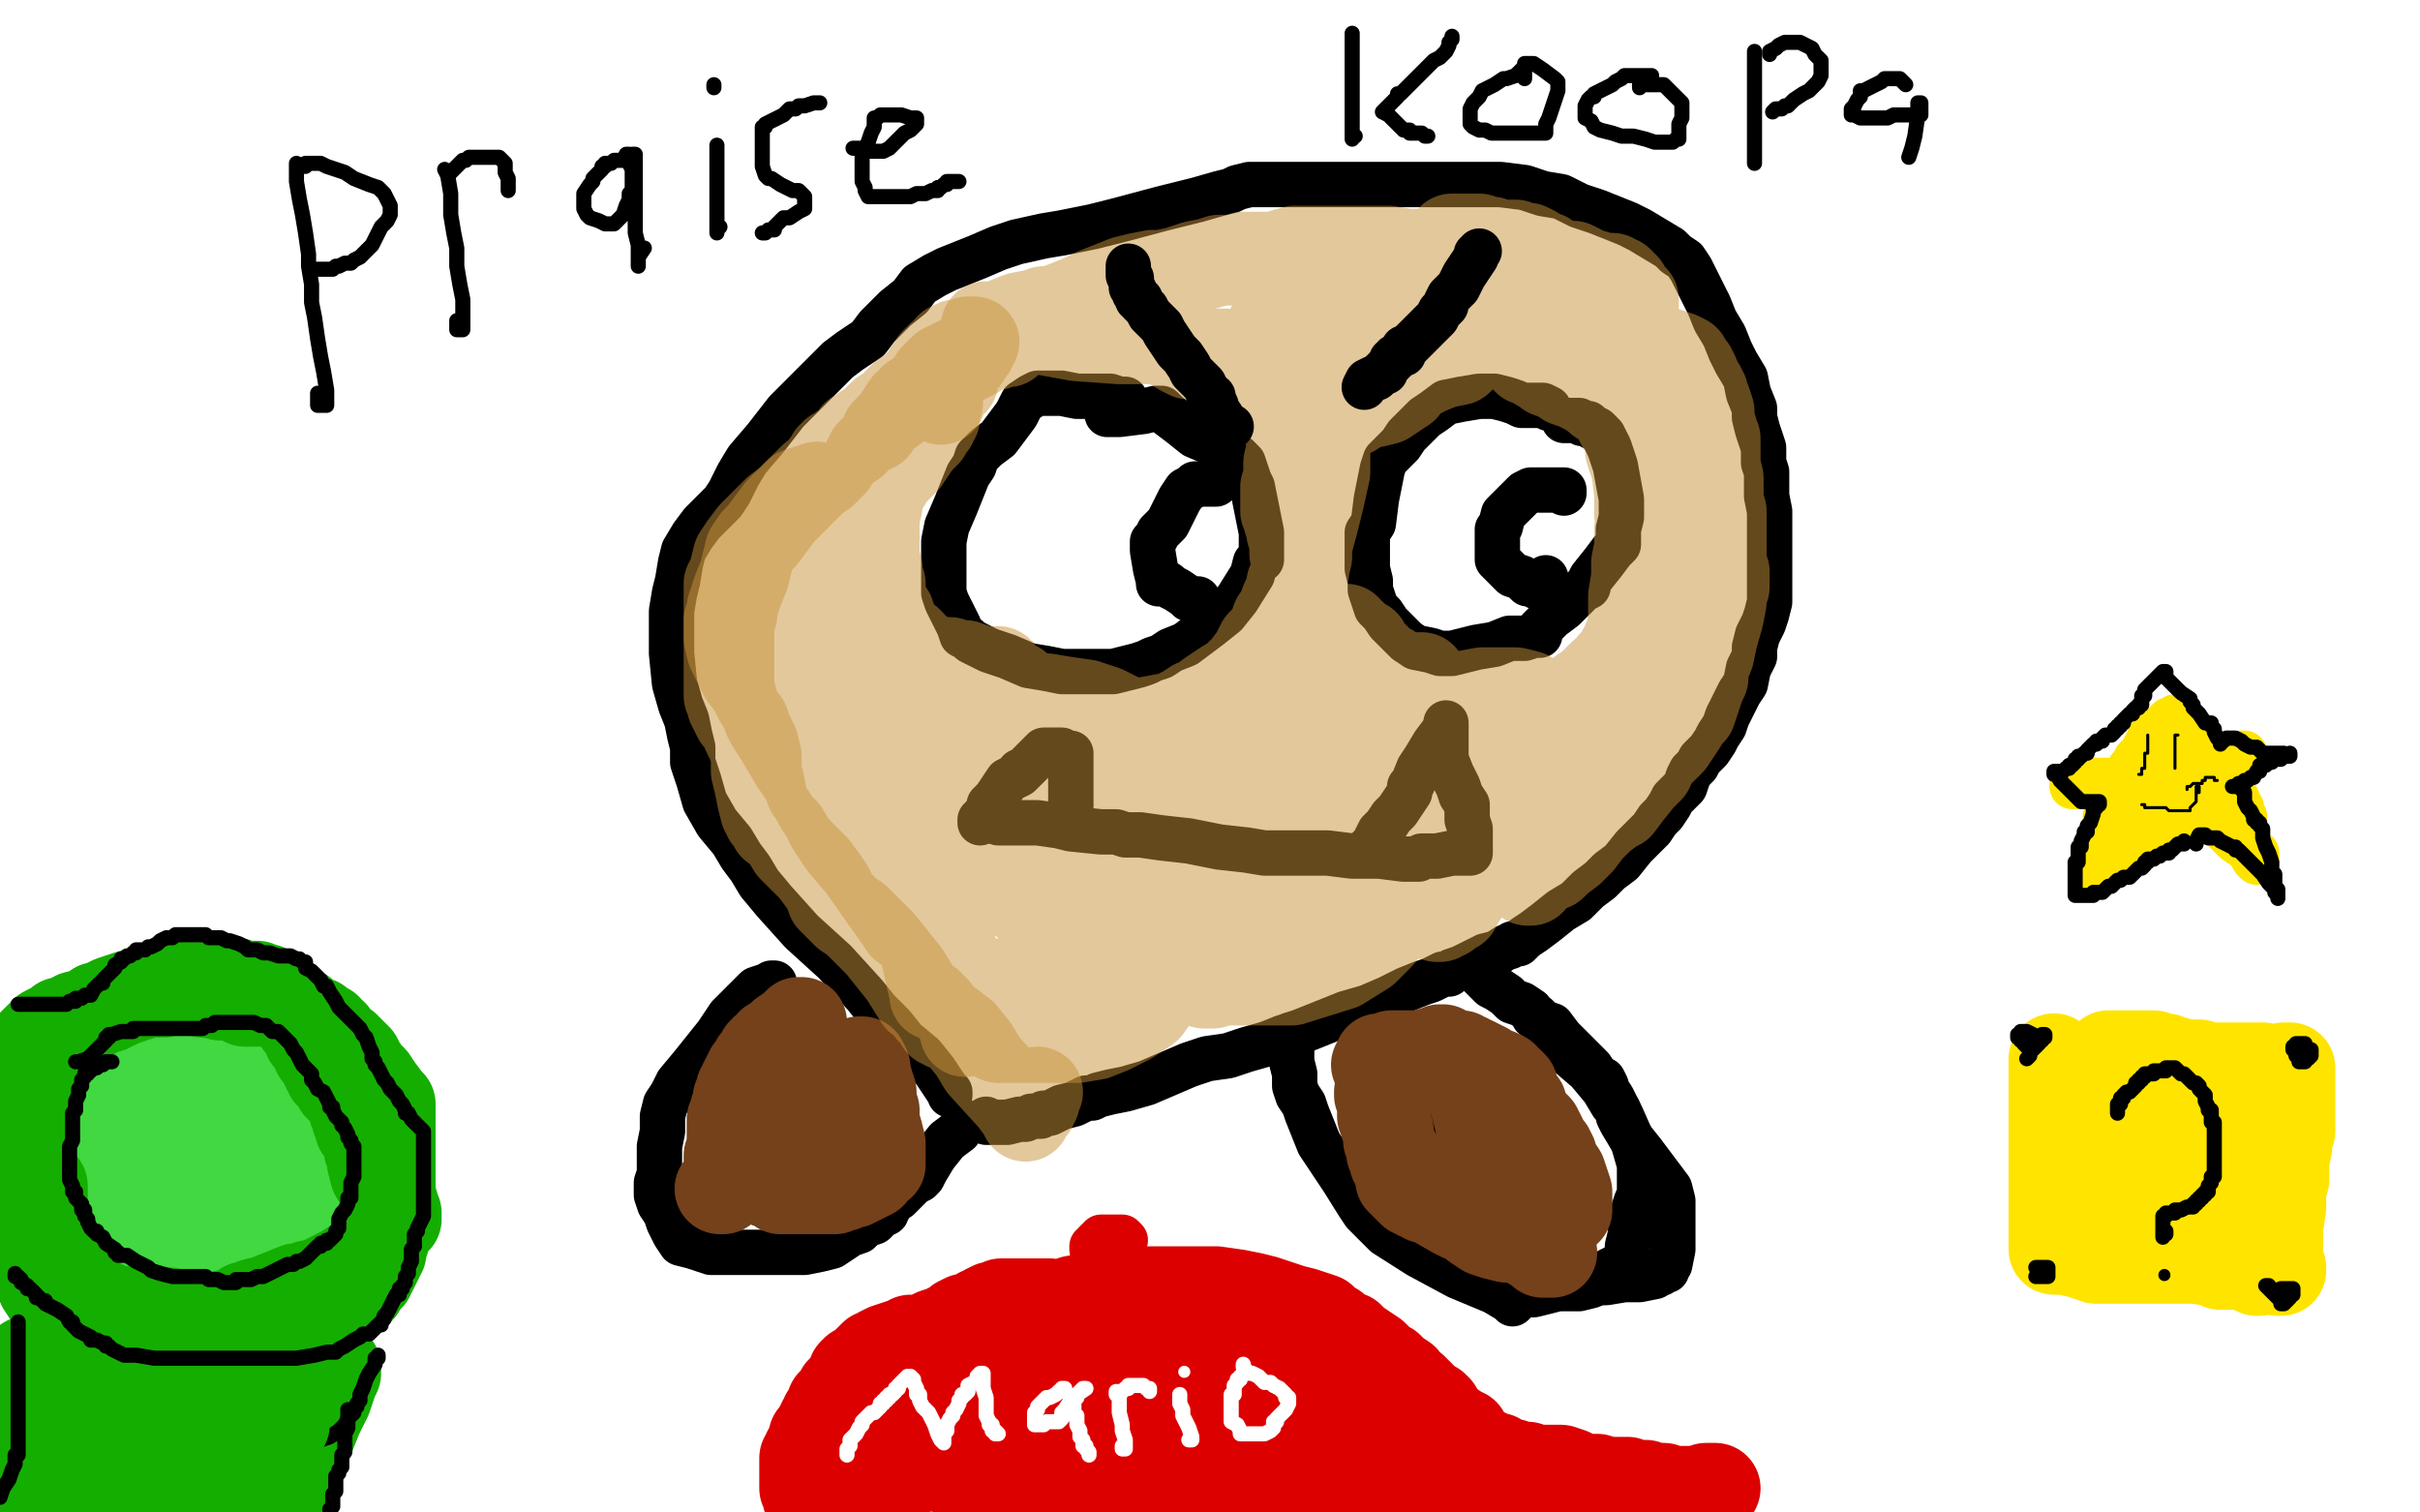 <?xml version="1.0" standalone="no"?>
<!DOCTYPE svg PUBLIC "-//W3C//DTD SVG 1.1//EN"
"http://www.w3.org/Graphics/SVG/1.1/DTD/svg11.dtd">

<svg width="800" height="500" version="1.1" xmlns="http://www.w3.org/2000/svg" xmlns:xlink="http://www.w3.org/1999/xlink" style="stroke-antialiasing: false"><desc>This SVG has been created on https://colorillo.com/</desc><rect x='0' y='0' width='800' height='500' style='fill: rgb(255,255,255); stroke-width:0' /><polyline points="0,50 800,50" style="fill: none; stroke: #ffffff; stroke-width: 200; stroke-linejoin: round; stroke-linecap: round; stroke-antialiasing: false; stroke-antialias: 0; opacity: 1.0"/>
<polyline points="0,250 800,250" style="fill: none; stroke: #ffffff; stroke-width: 200; stroke-linejoin: round; stroke-linecap: round; stroke-antialiasing: false; stroke-antialias: 0; opacity: 1.0"/>
<polyline points="0,450 800,450" style="fill: none; stroke: #ffffff; stroke-width: 200; stroke-linejoin: round; stroke-linecap: round; stroke-antialiasing: false; stroke-antialias: 0; opacity: 1.0"/>
<polyline points="0,450 800,450" style="fill: none; stroke: #ffffff; stroke-width: 200; stroke-linejoin: round; stroke-linecap: round; stroke-antialiasing: false; stroke-antialias: 0; opacity: 1.0"/>
<polyline points="0,50 800,50" style="fill: none; stroke: #ffffff; stroke-width: 200; stroke-linejoin: round; stroke-linecap: round; stroke-antialiasing: false; stroke-antialias: 0; opacity: 1.0"/>
<polyline points="0,50 800,50" style="fill: none; stroke: #ffffff; stroke-width: 200; stroke-linejoin: round; stroke-linecap: round; stroke-antialiasing: false; stroke-antialias: 0; opacity: 1.0"/>
<polyline points="0,250 800,250" style="fill: none; stroke: #ffffff; stroke-width: 200; stroke-linejoin: round; stroke-linecap: round; stroke-antialiasing: false; stroke-antialias: 0; opacity: 1.0"/>
<polyline points="0,50 800,50" style="fill: none; stroke: #ffffff; stroke-width: 200; stroke-linejoin: round; stroke-linecap: round; stroke-antialiasing: false; stroke-antialias: 0; opacity: 1.0"/>
<polyline points="576,456 576,455 576,455 575,454 575,454 575,453 575,453 575,452 575,452 575,451 575,451 575,450 575,450 576,448 576,448 577,444 577,444 579,440 581,436 584,429 587,427 589,426 591,424 593,421 595,418 598,413 601,409 604,405 606,403 607,402 609,400 610,395 611,389 613,381 615,370 616,362 616,353 615,344 612,333 608,319 605,312 603,307 600,303 598,298 590,291 587,288 586,287 585,286 583,284 577,278 571,272 565,265 560,258 558,252 557,247 556,244 555,240 555,236 554,232 554,227 555,223 558,218 560,215 560,214 562,211 564,208 568,203 572,199 576,194 578,190 582,185 585,181 588,176 592,170 595,166 598,162 600,160 600,158 601,156 602,152 602,148 602,145 602,142 601,137 598,131 594,124 589,117 585,112 583,110 581,108 579,107 575,104 571,103 569,102 565,101 561,98 555,96 551,94 549,92 548,92 547,91 547,90 545,89 543,87 541,85 537,82 534,78 533,77 532,75 532,73 531,71 531,69 530,68 529,66 528,63 527,61 526,60 525,59 525,58 524,57 524,56 521,53 520,51 518,50 516,48 513,47 510,44 506,42 501,40 496,37 491,35 485,34 480,32 476,31 471,29 467,28 461,26 454,25 446,24 439,24 432,24 428,24 424,25 421,25 417,25 412,26 406,28 398,30 390,33 383,37 378,40 374,41 372,43 369,44 366,45 363,47 359,50 353,55 348,60 345,63 342,66 339,68 336,70 332,72 326,74 319,75 310,77 300,78 292,79 282,80 275,80 266,81 253,81 243,83 235,84 229,86 224,87 221,87 220,88 220,89 219,90 218,94 216,97 214,101 211,104 207,110 206,114 205,119 205,123 205,127 204,131 204,135 203,137 203,140 204,143 206,147 209,150 211,153 214,156 217,160 221,163 226,167 232,171 237,175 240,178 244,181 248,184 252,187 255,190 255,193 256,195 256,200 257,206 258,214 258,221 258,227 256,231 255,234 252,237 249,240 244,244 242,247 241,248 238,253 236,256 233,259 229,262 226,265 223,267 220,270 218,273 217,277 215,281 214,285 214,288 213,292 213,296 214,301 217,307 219,313 222,318 224,323 227,327 231,333 236,338 240,343 243,348 245,352 247,355 249,360 253,367 255,371 257,375 257,379 258,384 258,390 258,396 258,403 258,410 258,416 256,423 254,429 253,436 251,442 250,448 246,455 243,458 240,462 237,465 234,468 232,471 230,474 229,477 228,479 227,482 227,486 227,489 228,492 229,494 229,495 230,495 230,496 230,497 230,498 231,499" style="fill: none; stroke: #000000; stroke-width: 15; stroke-linejoin: round; stroke-linecap: round; stroke-antialiasing: false; stroke-antialias: 0; opacity: 1.0"/>
<polyline points="512,135 510,134 510,134 506,134 506,134 503,134 503,134 501,133 501,133 498,132 498,132 494,131 494,131 489,131 489,131 483,132 478,133 474,136 471,138 468,141 465,144 463,147 460,150 458,152 457,155 456,160 455,165 454,173 452,176 452,178 452,180 452,183 452,188 453,192 453,195 454,198 455,201 457,203 459,206 462,209 465,212 468,214 473,215 476,216 480,216 484,215 488,214 494,213 499,211 504,211 507,210 509,210 509,208 511,206 513,204 517,201 520,198 523,195 525,194 525,193 526,191 530,186 533,182 535,180 535,178 535,177 535,175 536,171 536,165 534,154 532,148 530,144 528,142 526,141 525,140 524,140 523,140 522,139 521,139 520,139 519,139 518,139 517,139" style="fill: none; stroke: #000000; stroke-width: 15; stroke-linejoin: round; stroke-linecap: round; stroke-antialiasing: false; stroke-antialias: 0; opacity: 1.0"/>
<polyline points="517,163 517,162 517,162 515,162 515,162 512,162 512,162 510,162 510,162 508,162 508,162 506,162 506,162 504,163 504,163 500,167 497,170 496,174 495,175 495,176 495,177 495,178 495,179 495,180 495,183 495,185 496,186 498,188 500,190 503,191 505,193 507,193 508,194 509,194 510,194 511,194 511,193 511,192 511,191" style="fill: none; stroke: #000000; stroke-width: 15; stroke-linejoin: round; stroke-linecap: round; stroke-antialiasing: false; stroke-antialias: 0; opacity: 1.0"/>
<polyline points="372,132 370,132 370,132 367,131 367,131 364,131 364,131 356,131 356,131 351,130 351,130 347,130 347,130 343,130 343,130 341,131 338,133 336,137 333,141 330,145 326,148 323,151 322,154 320,157 318,162 316,167 313,174 312,179 312,183 312,186 312,188 312,190 312,193 312,196 313,199 315,203 317,207 318,210 320,211 321,212 327,215 333,217 340,220 346,221 351,222 356,222 360,222 365,222 368,222 372,221 376,220 379,219 381,218 384,217 387,215 392,213 400,207 405,203 409,198 414,190 415,186 417,185 417,184 417,183 417,181 417,179 417,176 416,171 414,161 413,159 411,153 409,151 406,149 402,147 395,144 390,140 386,137 385,136 384,135 383,135 382,135 378,136 370,137 366,137" style="fill: none; stroke: #000000; stroke-width: 15; stroke-linejoin: round; stroke-linecap: round; stroke-antialiasing: false; stroke-antialias: 0; opacity: 1.0"/>
<polyline points="402,160 401,160 401,160 398,160 398,160 395,160 395,160 394,161 394,161 392,162 392,162 390,165 390,165 388,169 388,169 386,173 383,176 382,178 381,179 381,181 381,182 382,188 383,192 383,193 384,193 385,193 386,193 387,194 389,195 392,197 393,198 394,198 395,198 396,198" style="fill: none; stroke: #000000; stroke-width: 15; stroke-linejoin: round; stroke-linecap: round; stroke-antialiasing: false; stroke-antialias: 0; opacity: 1.0"/>
<polyline points="320,277 320,278 320,278 320,280 320,280 320,283 320,283 319,286 319,286 319,290 319,290 319,293 319,293 319,297 319,297 319,301 319,309 321,318 322,322 324,326 326,327 327,328 330,330 332,331 334,333 337,336 341,339 345,342 347,343 348,344 351,346 356,348 365,352 369,352 371,352 373,352 375,352 378,352 383,352 390,351 399,348 408,346 410,345 411,345 411,344 412,344 413,343 415,342 417,339 418,338 419,337 419,336 421,336 422,336 424,336 425,337 427,338 429,340 432,343 442,348 448,351 453,354 454,354 455,354 457,354 458,354 460,354 461,354 462,354 472,355 486,358 491,358 493,356 497,354 500,352 505,349 508,347 511,345 513,344 515,341 519,337 524,332 529,329 531,327 532,326 533,326 533,325 534,323 537,321 543,316 548,313 553,309 554,308 554,306 554,304 553,302 550,295 546,288 542,283 539,278 536,274 535,274 532,273 529,270 525,268 520,264 516,261 514,258 512,256 510,255 507,254 503,252 498,249 494,247 493,246 492,246 491,246 488,247 485,247 483,247 480,247 478,248 477,249 476,250 475,250 473,252 471,254 469,256 466,260 464,265 460,269 459,270 458,270 457,270 455,270 451,270 442,270 438,270 432,270 427,270 421,269 417,269 414,268 411,266 407,265 402,264 395,262 389,261 383,261 378,261 370,261 360,260 355,260 349,260 345,261 340,263 338,266 334,268 332,270 331,270 330,272 330,274 328,280 327,283 323,288 322,288" style="fill: none; stroke: #000000; stroke-width: 15; stroke-linejoin: round; stroke-linecap: round; stroke-antialiasing: false; stroke-antialias: 0; opacity: 1.0"/>
<polyline points="628,318 628,317 628,317 628,314 628,314 628,313 628,313 628,312 628,312 630,310 630,310 634,308 634,308 638,305 638,305 642,302 646,299 653,292 661,287 670,282 677,277 683,274 685,273 688,271 692,269 697,267 704,265 711,264 716,264 719,264 723,264 726,263 729,263 730,263 731,263 732,265 733,267 734,268 735,270 737,271 738,272 738,274 739,278 739,281 738,283 735,288 732,292 729,297 726,301 723,306 719,311 714,316 708,321 702,325 695,330 688,336 679,344 671,353 667,357 665,359 663,360 662,360 661,361 658,363 654,366 648,370 641,375 632,381 625,386 621,390 618,392 617,393 616,395 615,396 614,396 613,398 612,399 611,400 610,401" style="fill: none; stroke: #000000; stroke-width: 15; stroke-linejoin: round; stroke-linecap: round; stroke-antialiasing: false; stroke-antialias: 0; opacity: 1.0"/>
<polyline points="561,462 562,462 562,462 563,461 563,461 563,460 563,460 563,459 563,459 565,457 565,457 571,452 583,443 595,435 603,428 607,422 608,417 608,412 608,403 609,397 612,393 614,392 614,391 614,387 613,384 612,374 612,367 611,358 611,352 610,347 608,345 606,341 604,338 602,335 601,335 601,333 600,331 599,329 598,325 594,315 593,308 592,301 592,300 592,297 592,293 592,290 591,287 589,283 589,282 588,280 587,279 585,277 583,274 582,271 579,267 577,263 576,261 572,254 570,249 568,245 567,241 565,238 564,234 564,231 564,228 564,224 564,220 564,215 563,210 564,201 567,194 573,186 580,177 586,169 592,160 595,153 598,146 601,141 603,136 604,134 604,133 604,132 605,131 605,129 606,127 607,122 607,117 606,113 604,108 601,105 598,104 595,102 590,99 583,95 576,92 570,89 564,87 558,85 553,84 551,83 550,82 549,81 546,79 540,74 535,71 531,68 526,63 521,58 515,54 511,50 507,47 503,43 497,37 489,29 480,22 474,17 470,16 467,16 455,19 445,23 435,26 421,31 413,34 403,39 396,41 389,44 386,45 384,46 382,46 381,47 380,48 376,51 373,54 367,61 362,66 357,71 355,71 354,71 353,71 352,71 350,71 344,71 334,73 327,75 321,76 318,77 315,78 312,78 305,78 299,78 293,78 286,81 278,84 271,88 264,91 259,93 257,94 256,94 256,95 255,95 252,95 244,95 235,95 229,95 223,98 219,101 214,105 210,108 206,112 203,115 201,116 201,118 201,122 203,131 205,139 207,147 209,153 213,160 217,166 222,172 228,177 235,183 242,188 248,191 252,195 254,197 257,200 259,203 262,207 263,209 263,212 263,216 263,221 263,227 261,234 259,240 256,245 253,251 249,256 246,261 244,265 243,268 243,269 243,270 242,270 242,272 241,273 240,275 238,278 236,281 233,286 231,292 228,298 225,305 223,308 222,311 222,312 221,312 220,314 219,316 218,321 218,326 218,333 218,337 218,340 219,342 221,344 224,348 233,357 238,364 241,368 244,372 247,375 250,380 255,386 261,392 265,399 268,404 268,409 269,413 269,422 269,428 269,434 269,440 269,446 266,452 264,455 261,460 257,464 252,469 247,473 243,477 240,481 237,484 234,486 230,489 228,490 228,491 227,491 227,492 227,493 227,494 227,496 228,499 229,498 229,495 229,491 230,488 232,483 236,477 242,467 248,456 251,441 251,434 251,431 251,430 251,427 251,426 251,425 251,424 251,423 251,422 251,421 251,416 251,410 252,402 252,394 252,388 252,383 253,380 253,376 253,372 252,363 251,356 250,352 250,351 248,348 247,346 242,338 239,334 238,331 237,329 236,328 234,324 230,318 226,313 222,308 219,305 217,302 216,297 216,295 216,293 215,290 214,288 214,286 217,282 222,277 229,271 235,265 241,255 243,248 244,240 245,233 246,226 246,222 246,219 246,218 246,217 246,216 246,208 245,197 241,184 234,170 227,158 221,146 215,136 213,129 213,127 213,125 213,123 214,119 214,115 215,112 217,108 222,104 228,100 234,96 239,92 244,89 250,87 258,85 269,82 279,79 285,75 287,72 288,70 289,69 291,69 292,68 293,68 294,68 293,68 292,68 284,69 272,70 266,71 262,71 261,71 260,71 259,70 257,69 253,69 249,69 246,69 241,70 235,73 226,78 212,87 199,93 190,98 188,99 188,98 189,98 190,97 192,96 202,95 211,93 224,91 253,85 278,79 301,71 319,62 336,43 345,37 355,34 362,32 365,31 368,29 370,28 380,27 395,25 403,24 405,24 407,24 408,25 423,32 431,37 434,39 434,40 433,40 433,41 429,42 425,42 413,43 394,45 375,47 356,51 338,56 328,59 327,60 327,61 327,62 327,64 328,68 328,70 329,74 331,79 334,84 338,86 344,87 366,85 371,84 388,72 406,58 424,48 446,42 468,38 489,35 493,34 495,34 498,34 502,34 505,34 508,34 510,35 514,42 517,50 519,56 523,65 527,75 531,87 536,98 541,109 545,117 547,119 548,119 549,118 550,118 552,118 555,118 559,118 563,118 564,118 565,117 568,114 570,111 572,109 575,106 577,106 578,107 579,110 580,114 581,116 581,117 583,120 585,123 588,127 590,130 590,132 590,134 591,135 591,138 591,139 593,142 594,146 595,150 596,154 596,157 596,160 597,162 597,164 597,165 595,168 592,172 587,178 580,186 568,198 562,204 559,208 557,211 556,214 555,216 553,218 552,219 551,220 551,221 551,224 551,231 552,238 552,243 553,247 553,250 553,251 554,253 554,254 557,258 559,262 561,267 563,272 565,275 566,277 568,281 569,284 573,289 576,294 578,300 579,304 580,308 582,314 583,322 585,334 586,343 586,352 586,360 585,365 585,371 584,377 583,382 581,386 579,390 577,394 574,400 572,405 569,412 563,424 561,428 559,432 558,438 558,445 558,451 558,453 559,454 560,453 562,450 564,448 567,445 574,444 586,444 589,444 595,442 600,438 605,427 609,413 611,403 616,391 623,382 627,378 633,371 637,366 638,363 639,363 639,364 637,369 632,376 623,384 615,391 606,398 598,405 591,413 585,420 580,426 576,429 575,431 574,431 573,431 573,430 574,429 575,426 576,423 581,415 590,408 603,401 618,393 635,386 648,377 664,363 676,353 691,346 708,340 723,335 733,331 738,327 741,322 741,313 741,302 741,290 741,283 741,280 741,279 741,278 739,275 737,271 735,269 734,269 732,269 729,269 719,269 705,269 687,269 669,269 664,269 662,269 653,275 649,282 644,291 640,299 637,302 635,304 634,304 634,305 633,305 626,310 614,319 600,328 593,333 588,336 587,336 588,336 589,336 597,336 611,334 621,330 629,322 640,311 652,300 667,291 681,285 686,283 686,286 689,289 691,291 692,291 693,291 694,292 703,297 717,306 726,312 728,313 729,315 729,316 729,317 729,318 728,318 725,320 721,322 711,326 702,329 683,336 676,339 672,342 669,344 669,345 669,344 669,343 669,341 669,339 673,336 678,332 686,328 701,314 706,309 715,299 729,284 738,274 743,271 745,270 746,270 746,269 747,268 747,267 748,266 749,266 749,265 748,265 747,265 744,265 742,265 720,261 696,256 681,253 670,251 668,251 667,252 666,252 666,251 665,249 657,238 647,226 634,210 628,201 621,192 615,186 607,179 599,171 597,166 596,163 595,159 594,156 590,151 587,146 582,140 579,136 574,130 572,127 569,123 566,120 560,115 555,111 549,105 548,104 548,103 548,102 548,101 548,100 548,99 547,98 547,95 546,93 546,92 547,94 551,95 559,99 565,102 574,108 587,116 607,131" style="fill: none; stroke: #ffffff; stroke-width: 30; stroke-linejoin: round; stroke-linecap: round; stroke-antialiasing: false; stroke-antialias: 0; opacity: 1.0"/>
<polyline points="659,192 659,199 659,207 658,212 656,232 654,245 653,253 652,260" style="fill: none; stroke: #ffffff; stroke-width: 30; stroke-linejoin: round; stroke-linecap: round; stroke-antialiasing: false; stroke-antialias: 0; opacity: 1.0"/>
<polyline points="607,131 626,147 642,164 652,175 656,181 658,184 659,188 659,192" style="fill: none; stroke: #ffffff; stroke-width: 30; stroke-linejoin: round; stroke-linecap: round; stroke-antialiasing: false; stroke-antialias: 0; opacity: 1.0"/>
<polyline points="652,260 650,267 649,274 648,280 646,286 645,291 644,295 643,301 641,306 641,307 640,306 638,306 636,305 632,304 628,302 622,299 617,297 614,296 610,294 606,293 604,292 602,292 602,291 601,291 600,290 599,288 593,284 582,278 570,271 559,266 550,262 542,259 531,255 514,252 505,251 502,251 500,251 499,251 498,252 495,252 491,252 488,252 483,252 477,253 472,254 465,255 460,255 454,255 450,255 445,255 440,255 436,255 433,255 429,255 426,257 421,259 416,261 413,262 405,264 404,265 399,266 392,268 386,269 381,269 374,270 368,270 363,270 360,270 358,271 357,271 356,271 355,271 354,271 352,270 348,270 342,270 337,269 334,269 332,269 331,269 330,269 329,270 327,272 324,276 321,280 317,284 315,287 312,291 307,296 305,300 302,306 302,313 302,322 303,329 305,333 307,336 310,340 312,343 316,346 327,353 344,359 366,365 388,367 402,367 406,364 409,361 413,358 419,355 429,352 445,351 459,351 475,351 484,351 488,350 493,349 500,349 513,349 527,349 540,348 545,345 548,343 550,339 551,336 553,333 555,329 558,325 560,320 562,315 562,307 562,300 562,292 561,283 559,274 556,265 555,262 554,262 553,262 551,262 549,261 539,261 527,260 517,259 509,259 501,259 491,260 474,265 464,266 456,268 450,268 448,268 446,268 438,265 430,263 422,262 414,262 411,263 409,266 408,271 407,273 406,275 404,275 403,275 400,275 396,274 387,270 379,269 369,268 363,268 357,268 355,268 354,268 353,268 350,266 348,265 346,265 344,264 344,263 343,263 343,262 342,259 341,256 341,255 341,254 342,254 345,255 351,255 357,255 364,255 373,255 382,257 391,261 401,263 412,265 432,265 444,265 466,265 495,268 511,269 524,270 526,270 526,271 527,271 528,275 529,276 529,279 529,281 530,286 530,290 530,293 530,298 530,306 528,312 527,317 527,322 527,324 526,324 525,324 524,326 520,327 517,329 513,330 509,331 501,331 494,331 484,331 478,331 468,331 462,332 453,335 446,337 436,340 429,343 420,345 414,347 404,349 396,350 385,351 378,352 375,352 374,352 371,349 364,345 362,344 361,344 360,344 357,343 354,342 352,341 349,339 346,337 342,335 339,333 336,330 331,324 325,318 313,305 302,294 299,291 299,292 300,292 304,295 310,299 315,302 322,307 337,315 348,321 363,328 380,334 389,335 390,335 394,332 397,330 405,329 416,328 424,328 431,328 432,328 433,326 435,324 438,320 441,319 449,317 456,317 465,317 467,316 470,314 480,311 501,308 523,306 545,301 553,293 554,289 554,286 553,284 553,283 552,280 551,279 551,280 552,280 552,281 552,282 552,283 552,284 549,288 544,295 537,306 531,319 528,337 524,359 521,365 518,368 517,368 515,368 511,367 506,366 504,366 501,366 498,366 494,365 487,363 480,361 473,360 468,359 458,359 451,359 442,359 436,358 427,358 419,356 413,354 409,352 408,351" style="fill: none; stroke: #ffffff; stroke-width: 30; stroke-linejoin: round; stroke-linecap: round; stroke-antialiasing: false; stroke-antialias: 0; opacity: 1.0"/>
<polyline points="314,362 314,361 314,361 313,360 313,360 309,354 309,354 305,349 305,349 299,344 299,344 295,339 295,339 290,334 290,334 286,329 276,318 265,308 256,298 251,292 248,287 245,283 242,278 237,272 233,265 231,258 229,252 229,247 228,243 227,238 225,233 223,226 222,216 222,208 222,202 223,196 224,192 225,186 226,182 229,177 232,173 236,169 239,166 241,163 244,157 247,152 253,145 260,136 264,132 269,127 272,124 277,119 281,116 287,112 290,108 296,102 301,98 304,94 309,91 313,89 318,87 323,85 330,82 336,80 345,78 351,77 361,75 369,73 384,69 396,66 403,64 407,63 409,62 413,61 418,61 423,61 431,61 437,61 443,61 455,61 465,61 474,61 483,61 491,61 496,61 504,62 510,64 516,65 522,68 525,69 528,70 533,72 538,74 542,76 547,79 552,82 554,84 557,86 559,89 561,93 563,97 565,101 567,106 570,111 572,116 574,120 577,125 578,130 580,135 580,138 581,142 582,145 583,148 583,151 583,153 584,156 584,160 584,164 585,169 585,173 585,177 585,181 585,185 585,188 585,191 585,195 585,199 584,203 583,206 581,210 580,214 580,217 578,221 577,226 575,229 573,233 571,237 570,240 568,243 567,245 565,248 563,250 562,251 561,253 559,255 558,257 557,260 555,262 553,264 552,266 550,269 548,271 546,274 543,277 540,280 536,285 532,288 529,291 525,294 521,298 516,301 511,305 507,308 504,310 502,312 500,312 499,313 498,313 495,315 491,316 487,318 483,320 480,321 479,322 477,322 475,323 473,324 470,325 465,327 459,330 452,333 445,335 435,339 430,341 424,343 419,345 412,347 406,349 399,350 393,352 386,355 379,358 372,360 367,361 363,362 361,363 359,363 357,364 355,365 351,366 347,368 345,368 344,369 343,369 342,369 341,369 339,370 337,370 333,371 329,371 327,371 326,371 326,370" style="fill: none; stroke: #000000; stroke-width: 15; stroke-linejoin: round; stroke-linecap: round; stroke-antialiasing: false; stroke-antialias: 0; opacity: 1.0"/>
<polyline points="330,272 331,272 331,272 332,272 332,272 333,272 333,272 334,272 334,272 335,272 335,272 336,272 336,272 343,272 343,272 350,273 354,274 364,275 369,275 372,276 377,276 384,277 393,278 403,280 412,281 418,282 425,282 428,282 431,282 439,282 447,283 456,283 464,284 467,284 469,284 470,283 472,283 475,283 480,282 484,282 486,282 486,281 486,280 486,278 486,274 485,271 485,266 483,263 482,260 480,256 478,251 478,247 478,242 478,240 478,239 478,240 477,242 474,246 471,251 469,254 467,259 466,260 466,262 464,265 462,268 460,270 458,273 456,275 455,277 454,279 453,280 452,281 451,283 450,283" style="fill: none; stroke: #000000; stroke-width: 15; stroke-linejoin: round; stroke-linecap: round; stroke-antialiasing: false; stroke-antialias: 0; opacity: 1.0"/>
<polyline points="324,272 324,271 324,271 325,270 325,270 326,269 326,269 327,267 327,267 327,266 327,266 329,264 329,264 331,261 331,261 333,258 335,257 337,256 337,255 338,255 339,254 341,252 344,249 345,248 346,248 347,248 348,248 349,248 350,248 351,248 352,249 353,249 354,249 354,250 354,251 354,252 354,254 354,257 354,260 354,262 354,263 354,264 354,265 354,266 354,267 354,268" style="fill: none; stroke: #000000; stroke-width: 15; stroke-linejoin: round; stroke-linecap: round; stroke-antialiasing: false; stroke-antialias: 0; opacity: 1.0"/>
<polyline points="511,345 512,345 512,345 513,345 513,345 514,345 514,345 518,348 518,348 525,354 525,354 530,360 530,360 533,365 533,365 535,367 535,367 535,369 536,371 539,376 543,381 549,389 552,393 553,397 553,400 553,403 553,407 553,410 553,413 552,418 551,419 551,420 550,420 549,421 548,421 547,422 542,423 537,423 531,424 525,424 521,424 519,423 516,422 512,420 509,417 505,413 502,409 499,404 495,399 489,392 486,388 483,385 481,382 479,379 478,377 476,376 474,373 473,371 472,369 470,365 468,360 467,357 465,355 464,354 464,353 463,353 463,352 462,350 461,348 461,347 461,348" style="fill: none; stroke: #000000; stroke-width: 15; stroke-linejoin: round; stroke-linecap: round; stroke-antialiasing: false; stroke-antialias: 0; opacity: 1.0"/>
<polyline points="255,325 256,325 256,325 253,326 253,326 250,327 250,327 246,331 246,331 241,336 241,336 237,342 233,347 229,352 224,358 222,362 220,365 219,369 219,374 218,379 218,384 218,388 217,391 217,392 217,393 217,395 218,398 220,401 221,404 223,408 225,411 229,412 232,413 235,414 237,414 238,414 240,414 244,414 248,414 252,414 257,414 260,414 261,414 263,414 266,414 271,413 275,412 278,410 281,408 284,407 286,405 289,404 291,402 293,401 293,400 294,399 295,397 297,396 300,393 302,391 304,390 305,389 306,387 309,382 313,377 317,374 319,371" style="fill: none; stroke: #000000; stroke-width: 15; stroke-linejoin: round; stroke-linecap: round; stroke-antialiasing: false; stroke-antialias: 0; opacity: 1.0"/>
<polyline points="427,342 427,343 427,343 427,344 427,344 427,348 427,348 427,351 427,351 428,355 428,355 428,359 428,359 429,362 429,362 431,365 431,365 432,368 434,373 436,378 440,384 444,390 449,398 451,401 453,403 458,408 469,415 482,422 494,427 499,430 500,431 501,430 503,428 507,428 511,427 515,426 522,426 526,425 527,424 529,422 531,421 532,420 534,419 535,419 536,418 537,417 538,416 538,415 538,412 539,408 539,403 540,400 541,397 542,395 542,392 542,389 542,385 540,378 536,369 533,363 531,360 531,359 530,357 528,356 526,353 520,347 516,343 513,339 510,338 508,336 507,336 506,334 503,332 500,331 498,329 495,327 493,326 491,324 489,322 488,321 488,320 487,320" style="fill: none; stroke: #000000; stroke-width: 15; stroke-linejoin: round; stroke-linecap: round; stroke-antialiasing: false; stroke-antialias: 0; opacity: 1.0"/>
<polyline points="513,414 512,414 512,414 511,414 511,414 510,414 510,414 509,413 509,413 504,410 501,409 500,409 499,409 498,409 494,408 491,407 488,405 487,403 486,403 485,402 483,402 481,401 474,397 472,396 471,396 471,395 470,395 469,395 468,394 467,394 465,392 464,391 463,390 463,389 463,387 461,384 461,383 461,382 461,381 460,381 460,379 459,377 459,374 458,372 458,370 457,369 457,367 457,366 457,365 457,364 456,362 456,361 457,360 457,359 458,359 458,358 458,357 459,357 459,356 460,356 460,355 461,355 463,353 464,352 465,351 466,351 467,350 468,350 470,349 472,349 474,349 476,349 477,349 478,349 480,350 481,351 483,353 484,356 485,358 486,360 487,363 488,366 489,370 490,374 491,377 492,381 492,384 493,387 494,389 494,391" style="fill: none; stroke: #74411a; stroke-width: 30; stroke-linejoin: round; stroke-linecap: round; stroke-antialiasing: false; stroke-antialias: 0; opacity: 1.0"/>
<polyline points="505,405 506,405 507,405 508,405 509,405 510,405 511,405 513,405" style="fill: none; stroke: #74411a; stroke-width: 30; stroke-linejoin: round; stroke-linecap: round; stroke-antialiasing: false; stroke-antialias: 0; opacity: 1.0"/>
<polyline points="494,391 494,392 495,393 496,394 496,395 498,397 501,401 504,403 505,405" style="fill: none; stroke: #74411a; stroke-width: 30; stroke-linejoin: round; stroke-linecap: round; stroke-antialiasing: false; stroke-antialias: 0; opacity: 1.0"/>
<polyline points="513,405 514,404 515,403 516,402 517,401 518,400 518,399 518,398 518,397 518,396 518,394 517,391 516,388 514,385 513,383 513,382 512,380 511,379 510,377 509,375 508,373 506,371 504,368 503,367 503,365 502,364 501,362 500,361 500,359 499,358 498,358 497,356 495,355 492,354 491,353 489,352 487,351 486,351 485,350 484,350 483,349 481,349 480,349 479,348 478,348 477,348 477,347 476,347 476,348 475,348 473,348 472,349 470,349 468,349 467,349 466,349 465,349 462,349 460,349 459,350 458,350 457,350 456,350 456,351 456,352 455,352" style="fill: none; stroke: #74411a; stroke-width: 30; stroke-linejoin: round; stroke-linecap: round; stroke-antialiasing: false; stroke-antialias: 0; opacity: 1.0"/>
<polyline points="265,338 264,338 264,338 263,339 263,339 262,340 262,340 259,342 257,344 256,345 255,345 254,347 253,347 253,348 252,348 252,349 251,350 250,351 250,352 248,354 248,355 247,356 246,358 246,359 245,360 245,362 244,363 244,365 243,367 243,368 242,370 242,371 242,374 242,375 242,376 242,377 242,378 242,380 241,382 241,384 241,386 241,387 242,387 245,387 248,389 253,390 254,391 256,391 257,392 258,393 259,393 261,393 263,393 264,393 266,393 269,393 270,393 273,393 276,393 278,392 279,392 279,391 281,391 282,391 284,390 286,389 288,388 289,386 290,385 291,385 291,384 291,383 291,381 291,378 290,374 289,371 289,369 289,367 288,365 288,363 288,361 287,358 286,354 286,353 285,351 284,351 284,352 283,353 279,355 276,358 273,360 270,363 268,364 267,365 267,366 266,367 265,368 263,370 261,372 260,373 259,374 258,375 257,376 256,377 256,378 255,379 253,381 251,383 250,383 250,384 249,385 249,386 248,386 247,387 246,389 244,390 242,391 241,391 240,391 240,392 239,393 238,393" style="fill: none; stroke: #74411a; stroke-width: 30; stroke-linejoin: round; stroke-linecap: round; stroke-antialiasing: false; stroke-antialias: 0; opacity: 1.0"/>
<polyline points="333,113 331,113 331,113 329,114 329,114 327,114 327,114 325,115 325,115 323,116 323,116 322,117 322,117 320,118 318,119 316,120 312,122 309,125 308,127 305,130 302,132 302,133 300,134 298,137 296,140 293,143 292,146 290,148 289,149 288,150 287,152 286,155 286,157 284,160 283,163 282,164 281,166 279,168 277,171 276,173 275,176 273,178 272,180 271,182 270,183 267,186 266,188 264,190 263,192 261,193 260,195 259,196 258,198 257,200 256,202 255,202 255,201 255,200 255,199 255,198 255,196 255,193 255,190 254,188 254,187 254,186 254,185 254,184 254,183 255,182 256,181 256,180 257,179 258,178 260,176 261,175 263,173 265,171 265,170 265,169 266,168 267,165 269,163 270,162 270,161 270,162 269,162 267,162 264,163 261,166 257,169 253,173 249,177 246,181 244,184 243,188 243,190 242,191 241,193 241,195 241,198 241,202 241,205 241,208 241,211 242,215 244,219 246,223 249,227 251,231 253,234 254,237 255,239 257,242 260,247 263,252 267,258 268,261 270,264 271,266 273,269 275,273 279,279 285,286 292,296 297,303 299,306 300,306 299,306 299,305 296,299 290,292 285,285 282,279 279,274 276,267 272,259 266,252 262,248 262,247 262,248 262,249 263,250 264,253 270,262 276,273 281,280 288,290 297,301 304,308 306,311 309,315 310,318 313,323 316,329 321,334 321,335 321,334 321,333 319,327 314,312 307,295 298,271 295,257 293,243 289,228 283,211 276,198 273,192 272,189 271,188 271,189 271,190 271,194 272,198 273,214 274,224 277,241 284,260 287,272 290,280 291,284 292,285 292,283 291,281 289,277 288,272 280,246 274,232 270,220 269,213 269,208 269,206 269,207 269,208 270,209 274,218 278,229 281,238 286,251 290,266 296,287 301,302 306,315 310,326 310,329 309,329 309,328 308,324 306,315 304,302 300,277 298,271 292,250 291,244 290,243 290,244 291,247 294,255 298,265 301,275 303,283 306,295 310,307 312,317 313,323 314,328 315,332 318,337 319,341 319,340 319,338 319,334 319,329 319,328 322,328 325,327 336,324 346,319 353,315 356,312 358,309 360,308 361,308 362,308 363,309 363,311 363,314 359,320 356,325 349,334 345,338 342,342 341,342 340,342 339,343 338,343 337,343 336,343 334,343 332,343 331,343 330,343 331,343 332,343 339,343 348,343 356,343 362,342 367,340 373,337 379,333 384,326 395,316 401,310 407,306 411,304 411,305 410,305 404,306 398,306 388,310 377,315 370,318 358,325 350,329 344,332 340,333 338,334 335,335 335,334 335,333 336,332 338,330 342,327 344,326 345,325 346,324 348,323 352,320 357,316 363,312 366,309 367,308 367,309 366,309 365,309 363,307 361,306 356,304 352,303 351,302 350,302 349,302 348,302 347,301 345,301 343,299 339,298 336,296 331,293 326,289 321,286 318,283 316,282 315,280 314,277 313,274 311,269 308,264 306,261 306,260 305,260 305,259 304,257 303,255 302,252 300,251 300,249 299,247 299,244 298,239 298,234 297,231 297,230 298,230 299,230 300,230 301,230 303,230 307,230 314,230 321,231 336,235 347,238 359,241 362,241 368,242 373,243 376,243 379,244 384,246 386,246 386,247 385,247 376,248 366,247 355,246 333,244 320,243 304,242 304,243 304,245 305,248 310,252 322,258 336,264 357,270 388,277 406,278 412,278 418,278 424,279 425,280 425,281 422,280 413,277 396,273 374,271 349,270 328,273 310,280 310,281 315,284 330,289 351,293 372,295 393,295 412,293 431,288 441,282 446,278 447,277 447,278 444,281 440,282 431,285 415,289 399,292 387,296 381,299 379,301 381,300 390,298 424,293 453,288 466,283 495,268 500,261 502,257 501,258 499,259 491,265 479,275 464,286 446,299 432,307 411,320 401,325 398,325 399,325 399,324 401,324 407,324 414,324 427,324 443,319 451,314 455,310 456,309 457,307 461,304 463,303 466,302 469,302 471,302 473,302 475,303 476,303 478,302 479,301 481,300 482,298 484,295 486,291 487,290 487,289 489,287 492,282 496,276 499,272 501,270 502,270 502,269 503,269 505,265 508,261 510,257 514,253 514,252 514,251 514,248 514,244 513,239 511,236 508,233 505,230 501,229 497,229 490,229 474,232 440,240 417,244 397,247 376,249 365,248 358,248 353,248 350,248 349,248 349,247 350,247 352,245 367,241 383,238 405,234 439,227 457,225 467,224 470,224 470,225 469,226 464,230 455,235 442,242 422,251 406,259 388,265 369,269 348,271 345,271 345,270 357,267 371,265 402,263 428,260 451,255 472,250 483,248 485,248 485,250 485,251 485,254 484,259 480,268 475,275 467,279 448,281 426,281 400,280 376,277 353,272 346,270 346,269 346,268 349,266 356,263 365,261 377,258 406,253 428,250 449,247 472,244 480,244 481,244 481,245 482,245 483,249 485,251 485,252 485,253 484,256 484,258 483,259 484,259 486,259 491,258 495,256 499,253 501,253 503,252 505,251 507,250 509,249 510,248 511,248 512,248 513,248 513,247 515,247 517,246 519,245 520,245 520,247 520,249 519,253 518,259 517,266 515,271 514,275 513,278 513,279 513,280 512,282 511,283 509,286 508,288 506,290 506,291 505,291 505,290 505,289 506,288 507,288 510,287 513,286 515,284 519,281 522,278 525,274 527,272 529,270 533,267 535,266 538,262 542,257 544,255 545,254 545,253 546,251 549,248 552,245 554,242 556,239 557,237 559,235 560,232 561,229 562,226 563,224 563,221 565,216 566,211 568,204 569,199 569,195 569,194 570,194 570,193 570,192 570,190 570,189 569,186 569,183 569,179 569,176 569,172 569,169 568,166 568,163 568,158 567,154 567,150 567,147 567,146 567,145 566,144 566,142 565,139 565,136 564,133 563,132 563,131 563,130 562,128 561,127 560,124 559,122 557,120 557,119 555,118 552,117 549,116 545,114 542,111 539,109 536,107 534,105 531,104 527,102 523,101 516,98 512,97 506,95 501,94 496,92 491,91 484,89 476,86 471,84 465,84 459,83 454,83 449,83 443,83 435,83 428,83 421,85 416,85 411,85 409,86 407,86 406,86 405,86 403,86 400,87 395,88 389,90 384,91 381,91 376,92 372,93 367,95 362,97 358,99 353,101 348,103 345,103 345,104 344,104 342,104 337,105 332,107 326,109 326,108 328,108 329,108 330,108 336,108 345,109 356,111 370,112 379,112 383,112 386,113 391,116 393,117 394,117 395,117 396,117 397,117 398,117 400,117 401,117 402,117 403,117 405,117 408,118 411,122 414,123 414,124 414,125 415,126 417,128 420,132 422,135 424,138 426,141 426,142 427,142 428,143 428,144 428,146 429,149 430,151 431,155 432,158 433,160 433,161 433,163 433,164 433,167 433,171 433,175 432,180 432,184 431,188 431,189 430,190 430,191 429,193 428,197 427,200 427,202 427,203 427,204 426,204 426,203 426,201 427,198 429,191 431,184 434,173 436,165 438,156 438,152 438,149 438,148 438,147 438,144 438,140 437,135 436,133 435,130 434,128 433,127 432,124 431,121 429,118 426,116 425,115 424,113 423,113 423,112 421,110 420,110 420,109 421,109 423,109 425,109 428,109 436,110 446,112 455,113 464,115 466,115 469,115 470,115 471,115 473,116 478,117 481,118 483,118 482,118 482,119 477,120 472,122 468,124 466,125 465,126 464,128 461,130 458,132 454,133 453,133 452,133 449,134 448,135 447,136 447,135 447,133 448,131 449,129 452,127 455,125 458,123 462,121 466,118 473,115 479,113 485,113 487,113 489,113 490,113 491,113 494,113 497,113 498,113 499,113 502,116 503,117 504,118 505,119 506,119 507,119 508,120 509,121 510,121 512,123 515,124 518,126 521,127 525,129 528,131 529,132 531,133 533,134 534,136 536,136 537,138 538,140 539,141 541,143 542,144 542,145 543,146 543,148 543,151 542,155 542,158 542,161 542,164 542,165 542,167 542,169 542,170 543,171 543,172 543,173 543,175 543,178 543,185 542,186 542,188 542,191 542,192 542,194 542,196 542,198 542,200 541,204 540,207 539,210 539,211 538,212 538,213 536,216 535,218 534,219 533,220 532,222 530,223 528,225 526,227 523,229 521,231 519,232 518,233 517,234 516,234 515,234 514,234 513,234 509,234 503,234 496,234 489,234 484,234 480,233 477,232 475,232 474,232 472,231 470,230 468,228 465,226 463,224 461,223 459,221 457,220 454,217 452,215 451,213 450,213 449,213 449,212 448,212 448,211 447,210 446,210 445,209 445,208 445,209 445,210 446,211 446,212 449,215 455,220 463,227 473,233 477,235 478,235 480,235 483,236 487,237 494,239 500,240 504,241 508,241 512,241 514,241 520,241 523,241 525,241 527,240 528,239 529,238 530,238 530,237 530,236 531,235 531,233 532,233 532,232 534,230 535,227 537,222 539,213 540,204 540,197 541,191 541,186 542,181 542,175 543,169 542,163 541,155 539,149 539,145 538,142 536,140 535,138 534,135 534,132 533,131 533,130 533,129 533,128 533,126 533,124 533,122 532,122 532,121 532,120 532,119 532,118 532,117 532,116 532,115 532,114 532,110 532,107 532,106 533,106 533,105 533,104 532,102 530,100 529,99 526,97 523,95 521,94 520,92 518,90 516,89 514,87 513,87 512,86 511,86 511,85 510,85 508,84 507,83 505,82 504,82 503,82 502,82 501,81 499,81 498,81 497,81 496,81 495,81 493,80 491,80 489,79 488,79 486,79 485,79 484,79 482,79 481,79 480,79 481,79 483,80 485,81 488,82 492,83 496,84 500,85 505,86 511,87 516,88 520,88 522,89 524,90 526,91 527,91 529,92 531,92 532,92 533,92 534,93 535,93 536,94 537,95 537,97 539,99 540,99 540,100 540,101 540,102 540,104 540,105 540,106 539,106 536,106 532,106 523,106 514,106 498,105 489,105 475,103 465,100 460,99 457,99 455,99 454,100 453,101 453,102 452,103 451,104 450,106 448,107 446,109 444,112 440,116 436,126 433,132 431,138 430,141 429,143 428,146 427,149 426,153 426,158 425,161 425,162 425,163 425,164 425,165 425,167 425,169 426,171 426,172 427,174 427,176 428,178 428,181 428,183 429,185 429,187 429,190 428,191 427,193 427,195 426,197 425,199 424,202 422,205 421,208 420,210 418,212 417,213 417,214 416,215 415,217 412,221 411,222 410,223 408,225 406,226 403,228 400,230 398,232 395,233 392,235 388,237 384,239 379,242 378,242 377,242 376,241 371,238 365,235 359,233 352,232 346,231 342,231 339,230 338,229 337,228 336,227 334,227 331,224 330,223 330,222 329,222 328,222 326,222 324,222 322,221 321,221 319,220 316,220 314,219 313,219 311,219 308,218 307,218 305,217 303,215 301,214 301,213 300,212 298,211 296,209 295,206 294,203 292,200 291,198 291,195 291,193 290,190 290,188 289,184 289,179 289,171 290,167 290,163 290,161 290,160 291,160 292,159 293,159 293,158 294,157 295,156 296,155 297,154 299,152 303,146 306,143 307,141 308,140 308,139 308,138 309,138 309,135 310,133" style="fill: none; stroke: #c9933b; stroke-width: 30; stroke-linejoin: round; stroke-linecap: round; stroke-antialiasing: false; stroke-antialias: 0; opacity: 0.5"/>
<polyline points="311,132 312,129 313,127 315,126 315,124 316,122 319,118 319,116 320,115 321,115 321,114 321,113 322,113 321,113 320,113 319,114 316,114 314,115 313,117 311,118 311,119 310,119 310,120 309,120 308,122 307,123 306,125 305,126 304,127 303,129 302,130 301,131 299,131 298,132 297,133 295,135 292,137 290,139 289,141 287,142 286,142 285,143 284,144 283,144 282,146 279,148 278,149 276,150 276,151 275,151 275,152 275,153 274,153 274,154 273,154 273,155 272,156 269,158 266,161 261,166 258,169 255,173 252,177 250,179 248,182 247,186 246,190 244,195 243,198 242,201 242,203 241,205 241,207 241,210 241,217 241,222 241,226 241,228 241,229 241,230 242,231 242,233 243,235 244,237 245,238 246,239 247,242 249,246 250,250 250,255 251,259 252,264 253,268 254,269 254,270 255,270 255,271 256,272 256,273 257,273 258,274 259,275 262,280 266,284 269,287 272,291 274,294 275,297 276,298 277,299 278,300 280,302 283,304 287,308 291,312 295,317 299,322 304,330 307,332 308,334 309,334 309,335 310,336 311,337 311,338 313,339 314,339 318,342 322,347 325,352 335,363 338,367 339,369 339,368 339,367 340,367 340,366 341,366 341,365 342,364 342,363 342,362 343,361" style="fill: none; stroke: #c9933b; stroke-width: 30; stroke-linejoin: round; stroke-linecap: round; stroke-antialiasing: false; stroke-antialias: 0; opacity: 0.5"/>
<polyline points="373,88 373,89 373,89 373,91 373,91 374,92 374,92 374,94 374,94 374,95 374,95 375,96 375,97 376,98 376,99 377,99 377,100 378,101 379,102 380,104 382,106 384,108 385,110 387,113 389,116 391,118 393,121 394,123 396,125 398,127 399,129 400,131 401,131 401,132 401,133 402,134 402,135 404,138 405,141 406,141 407,141" style="fill: none; stroke: #000000; stroke-width: 15; stroke-linejoin: round; stroke-linecap: round; stroke-antialiasing: false; stroke-antialias: 0; opacity: 1.0"/>
<polyline points="489,83 488,84 488,84 488,85 488,85 486,88 486,88 484,91 484,91 482,95 482,95 479,98 478,100 478,101 477,102 476,103 475,105 473,107 471,109 468,112 467,113 465,115 464,115 464,116 464,117 463,117 462,118 461,118 461,119 460,119 460,120 459,121 458,122 458,123 457,123 456,124 455,125 454,125 452,126 451,128" style="fill: none; stroke: #000000; stroke-width: 15; stroke-linejoin: round; stroke-linecap: round; stroke-antialiasing: false; stroke-antialias: 0; opacity: 1.0"/>
<polyline points="292,492 292,491 292,491 292,490 292,489 292,488 292,487 293,486 293,485 294,483 295,482 295,480 295,479 296,478 296,477 296,476 297,476 297,475 298,474 298,473 299,472 300,470 301,469 301,467 302,466 303,466 303,465 304,464 306,463 307,461 310,459 312,459 313,458 314,457 317,456 318,455 321,454 323,453 325,453 327,452 329,450 332,449 335,449 337,448 340,447 342,447 345,447 348,446 352,446 360,445 364,445 369,445 374,445 379,445 385,445 391,445 398,445 403,445 409,446 416,447 421,448 427,450 434,452 441,454 449,457 453,458 458,460 463,463 468,467 475,470 479,474 481,475 482,476 483,477 483,478 486,480 488,482 490,483 490,484 491,484 491,485 492,486 493,487 494,488 494,489 493,488 492,488 491,488 490,488 486,488 483,488 478,487 471,485 464,482 457,480 450,479 444,478 438,478 430,478 421,477 413,476 407,474 404,474 403,474 402,474 400,475 397,475 393,475 390,475 386,475 382,475 377,475 371,476 365,476 358,476 351,476 345,476 343,477 340,477 338,477 333,478 327,478 322,479 317,479 313,479 312,479 312,480 312,481 315,486 320,490 325,493 329,495 331,495 333,496 339,497 346,498 354,498 365,499 371,499 377,499 387,499 434,499 435,499 435,498 436,497 437,497 438,496 439,496 439,495 440,495 442,495 444,495 446,495 447,495 449,494 452,494 454,494 454,493 455,493 458,493 460,493 464,493 468,494 469,494 470,494 471,494 472,494 473,494 474,494 474,493 473,493 473,492 468,487 461,481 453,475 444,469 436,466 430,464 425,463 422,463 418,462 416,462 412,461 409,460 406,459 402,459 398,459 393,458 390,458 388,458 387,458 386,458 384,458 380,458 376,458 372,457 367,457 360,457 359,457 357,458 354,459 352,459 350,460 350,461 350,464 350,468 351,469 353,471 362,475 370,479 385,483 402,486 418,488 425,489 427,489 428,489 429,489 433,489 434,489 434,488 433,488 428,485 422,481 407,476 397,473 388,471 376,470 370,469 364,468 361,468 357,468 352,468 350,468 348,468 347,468 346,468 345,468 343,468 342,467 340,466 338,464 336,463 334,462 334,461 333,461 333,460 332,459 332,458 332,456 332,455 331,454 331,453 331,452 332,451 333,449 333,448 334,446 334,445 335,444 335,443 336,443 336,442 337,442 338,440 339,439 340,438 341,437 343,436 344,435 345,434 346,433 347,432 350,432 352,431 355,430 357,430 359,429 361,429 363,428 365,427 367,427 373,427 377,427 381,427 385,427 389,427 395,427 402,427 409,428 414,429 418,430 421,431 427,433 431,434 434,435 437,436 439,438 441,439 443,441 446,442 448,444 451,446 454,448 456,450 457,451 459,452 461,454 464,456 465,458 467,459 469,461 470,462 472,464 474,465 475,466 475,467 476,468 479,471 482,473 483,474 484,474 484,475 485,476 488,479 492,481 493,482 494,482 495,482 496,483 499,484 500,484 502,485 503,485 505,485 507,486 508,486 509,486 510,486 511,486 512,486 514,486 515,486 516,486 519,487 521,488 522,489 523,489 525,489 528,489 531,490 533,490 534,490 538,490 540,491 544,491 547,492 550,492 552,493 553,493 554,493 555,493 558,493 561,493 562,493 564,493 564,492 565,492 566,492 567,492 566,492 565,492 563,493 560,494 554,494 547,494 539,494 531,493 525,492 520,492 517,491 515,491 513,491 510,491 507,491 505,491 503,491 500,491 497,490 493,490 491,489 489,489 488,489 487,489 485,490 482,491 479,491 476,492 474,492 472,492 470,492 468,492 465,492 462,493 459,493 453,493 449,493 446,493 443,493 440,493 434,493 432,493 428,493 424,493 418,493 413,493 409,493 405,493 401,493 397,493 394,493 390,493 385,493 381,493 377,493 373,493 370,493 367,493 365,492 362,492 359,492 357,492 355,492 353,491 349,490 347,489 345,488 342,487 340,487 339,485 336,485 332,482 329,481 326,480 324,479 323,479 322,479 321,479 320,479 318,480 316,480 315,481 313,481 312,481 311,481 311,482 310,482 308,483 306,484 305,485 304,485 303,485 302,485 300,485 298,484 298,483 297,483 295,482 292,481 291,481 291,480 291,479 289,478 289,477 289,476 288,474 286,470 285,468 284,467 284,466 285,466 285,465 286,462 286,461 287,461 287,460 288,460 288,459 289,459 290,458 291,457 292,456 293,454 295,453 295,452 296,452 296,451 297,451 298,449 299,448 301,447 302,446 304,445 306,444 308,442 310,441 312,440 313,440 315,439 316,439 317,437 319,436 321,436 323,435 324,434 325,434 326,434 326,433 328,432 330,432 331,431 333,431 334,431 336,431 338,431 340,431 342,431 344,431 346,431 347,431 346,431 345,431 343,431 342,431 341,431 340,432 339,432 337,432 336,433 333,433 332,433 330,434 325,436 323,436 321,437 320,437 319,438 317,438 316,439 314,439 312,440 309,441 307,442 304,443 303,443 302,443 301,443 300,444 299,444 296,445 293,446 291,447 290,448 289,448 288,449 287,450 286,451 285,452 283,453 282,454 282,456 281,458 280,462 280,465 279,467 279,468 279,469 279,470 279,471 278,473 277,475 277,476 277,477 276,477 276,479 275,481 274,483 274,485 273,486 273,487 273,488 273,489 272,490 272,491 272,492 271,494 271,495 271,496 271,497 270,497 269,497 268,497 268,496 268,495 267,495 267,494 267,493 267,492 266,492 266,491 266,490 266,488 266,487 266,486 266,485 266,484 266,483 266,482 267,481 267,480 268,479 268,478 269,477 269,476 269,475 270,475 270,474 271,473 271,472 272,472 272,471 272,470 273,470 273,469 273,468 274,468 274,467 275,466 275,465 275,464 276,464 276,463 277,462 278,461 278,460 279,459 280,458 281,457 282,457 283,456 285,456 285,455 287,455 287,454 288,454 290,454 292,454 293,453 294,453 295,453" style="fill: none; stroke: #dc0000; stroke-width: 30; stroke-linejoin: round; stroke-linecap: round; stroke-antialiasing: false; stroke-antialias: 0; opacity: 1.0"/>
<polyline points="368,413 367,413 367,413 366,413 366,413 365,413 365,413 363,413 363,413 362,413 362,413 361,413 361,413 361,412 362,412 362,411 363,410 364,409 365,409 366,409 367,409 368,409 369,409 370,409 371,409 372,410" style="fill: none; stroke: #dc0000; stroke-width: 15; stroke-linejoin: round; stroke-linecap: round; stroke-antialiasing: false; stroke-antialias: 0; opacity: 1.0"/>
<polyline points="280,481 280,480 280,480 280,479 280,479 281,478 281,478 281,477 281,477 281,476 281,476 282,475 283,474 284,472 285,471 285,470 286,469 287,468 288,467 289,467 290,466 291,465 291,464 292,464 292,463 293,463 293,462 294,462 294,461 295,461 296,460 296,459 297,459 297,458 298,457 299,456 300,455 301,455 302,456 302,457 303,459 303,460 303,461 304,461 304,462 304,463 305,465 307,467 309,471 310,474 311,476 312,477 312,476 312,475 312,474 313,473 313,471 314,469 315,468 315,467 316,466 317,464 317,463 318,462 318,461 319,461 320,460 320,458 322,457 323,456 323,455 324,454 325,454 325,455 325,456 325,457 325,459 326,462 326,465 326,468 327,470 327,471 328,471 328,472 328,473 329,473 330,474 329,474" style="fill: none; stroke: #ffffff; stroke-width: 5; stroke-linejoin: round; stroke-linecap: round; stroke-antialiasing: false; stroke-antialias: 0; opacity: 1.0"/>
<polyline points="352,459 351,459 351,459 351,460 351,460 350,460 350,460 349,461 349,461 347,462 347,462 346,462 346,462 345,463 345,463 344,464 343,465 343,466 342,467 342,468 342,469 342,470 342,471 343,471 344,471 345,471 346,470 348,470 350,470 351,469 351,468 351,467 352,466 354,463 356,461 359,459 358,459 357,460 356,461 356,462 355,462 355,463 355,465 355,466 355,467 355,468 356,468 356,469 356,470 356,471 357,473 357,475 358,476 358,477 358,478 359,478 359,479 360,480 360,481" style="fill: none; stroke: #ffffff; stroke-width: 5; stroke-linejoin: round; stroke-linecap: round; stroke-antialiasing: false; stroke-antialias: 0; opacity: 1.0"/>
<polyline points="369,460 369,461 369,461 370,461 370,461 370,463 370,463 370,464 370,464 370,467 370,467 371,471 371,471 371,473 371,473 372,476 372,477 372,478 372,479 371,479 371,478" style="fill: none; stroke: #ffffff; stroke-width: 5; stroke-linejoin: round; stroke-linecap: round; stroke-antialiasing: false; stroke-antialias: 0; opacity: 1.0"/>
<polyline points="370,462 370,461 370,461 370,460 370,460 371,460 371,460 372,459 372,459 373,459 373,458 374,458 375,458 376,458 377,458 378,458 379,459 380,459 380,460" style="fill: none; stroke: #ffffff; stroke-width: 5; stroke-linejoin: round; stroke-linecap: round; stroke-antialiasing: false; stroke-antialias: 0; opacity: 1.0"/>
<polyline points="390,461 390,464 390,464 391,466 391,466 391,468 391,468 393,472 393,472 394,475 394,475 394,476 394,476 393,476" style="fill: none; stroke: #ffffff; stroke-width: 5; stroke-linejoin: round; stroke-linecap: round; stroke-antialiasing: false; stroke-antialias: 0; opacity: 1.0"/>
<circle cx="391.5" cy="453.5" r="2" style="fill: #ffffff; stroke-antialiasing: false; stroke-antialias: 0; opacity: 1.0"/>
<polyline points="410,455 410,456 410,456 409,456 409,456 409,457 408,458 408,459 408,460 408,461 407,461 407,462 407,463 407,464 407,466 407,467 407,468 407,469 407,470 409,471 410,473 410,474 411,474 412,474 413,474 414,474 415,474 416,474 417,474 418,474 420,473 421,472 421,471 421,470 422,470 422,469 423,468 424,467 425,466 426,464 426,463 426,462 425,462 425,461 424,460 423,459 421,458 420,457 418,457 417,456 416,455 414,454 413,454 412,453 411,452 411,451" style="fill: none; stroke: #ffffff; stroke-width: 5; stroke-linejoin: round; stroke-linecap: round; stroke-antialiasing: false; stroke-antialias: 0; opacity: 1.0"/>
<polyline points="98,54 98,56 98,56 98,60 98,60 99,66 99,66 100,71 100,71 101,77 101,77 102,84 102,84 102,88 102,88 103,94 103,100 104,105 105,112 106,118 107,123 108,129 108,133 108,134 107,134 106,134 105,134 105,132 105,130" style="fill: none; stroke: #000000; stroke-width: 5; stroke-linejoin: round; stroke-linecap: round; stroke-antialiasing: false; stroke-antialias: 0; opacity: 1.0"/>
<polyline points="100,55 101,55 101,55 101,54 101,54 103,54 103,54 104,54 104,54 105,54 105,54 106,54 106,54 108,55 108,55 111,56 114,57 117,59 122,61 125,62 127,64 128,66 129,68 129,69 129,71 128,73 126,75 125,77 124,79 123,81 121,83 120,84 119,85 117,86 116,87 114,87 112,88 111,88 110,89 109,89 108,89 107,89 106,89 104,89 103,89" style="fill: none; stroke: #000000; stroke-width: 5; stroke-linejoin: round; stroke-linecap: round; stroke-antialiasing: false; stroke-antialias: 0; opacity: 1.0"/>
<polyline points="147,56 148,58 148,58 149,64 149,64 149,68 149,68 149,71 149,71 150,77 150,77 151,82 151,82 151,88 151,88 152,94 153,99 153,104 153,107 153,108 153,109 152,109 151,109 151,108 151,106" style="fill: none; stroke: #000000; stroke-width: 5; stroke-linejoin: round; stroke-linecap: round; stroke-antialiasing: false; stroke-antialias: 0; opacity: 1.0"/>
<polyline points="149,57 150,56 150,56 151,55 151,55 152,54 152,54 153,53 153,53 154,53 154,53 155,52 155,52 156,52 156,52 158,52 160,52 162,52 165,52 166,53 167,54 167,56 167,57 168,59 168,62 168,63" style="fill: none; stroke: #000000; stroke-width: 5; stroke-linejoin: round; stroke-linecap: round; stroke-antialiasing: false; stroke-antialias: 0; opacity: 1.0"/>
<polyline points="208,51 207,51 207,51 206,53 206,53 203,53 203,53 202,54 202,54 201,54 201,54 200,54 200,54 200,55 200,55 199,55 199,56 198,57 197,58 196,59 196,60 195,61 193,64 193,65 193,66 193,67 193,69 194,71 195,72 198,73 200,74 203,74 204,73 206,71 207,68 208,66 208,65 208,64 209,63 209,61 209,59 209,56 208,54 208,53 208,52 209,52 209,51 210,51 210,54 210,60 210,65 210,69 210,72 210,77 211,81 211,85 211,87 211,88 211,87 211,86 211,85 213,82" style="fill: none; stroke: #000000; stroke-width: 5; stroke-linejoin: round; stroke-linecap: round; stroke-antialiasing: false; stroke-antialias: 0; opacity: 1.0"/>
<polyline points="237,48 237,49 237,49 237,51 237,51 237,54 237,54 237,60 237,60 237,66 237,66 237,72 237,72 237,76 237,76 237,77 237,76 238,75" style="fill: none; stroke: #000000; stroke-width: 5; stroke-linejoin: round; stroke-linecap: round; stroke-antialiasing: false; stroke-antialias: 0; opacity: 1.0"/>
<polyline points="236,29 236,28 236,28 236,29 236,29" style="fill: none; stroke: #000000; stroke-width: 5; stroke-linejoin: round; stroke-linecap: round; stroke-antialiasing: false; stroke-antialias: 0; opacity: 1.0"/>
<polyline points="271,34 270,34 270,34 269,34 269,34 266,35 266,35 265,35 265,35 264,35 264,35 263,36 263,36 261,36 261,36 259,38 257,39 255,40 253,41 253,42 252,42 252,43 252,44 252,45 252,46 252,47 252,49 252,51 252,53 252,55 253,58 254,59 255,59 258,61 260,62 262,63 264,63 265,64 266,65 266,67 266,68 266,69 264,70 261,72 259,72 258,73 257,74 256,75 256,76 255,76 254,76 253,77 252,77" style="fill: none; stroke: #000000; stroke-width: 5; stroke-linejoin: round; stroke-linecap: round; stroke-antialiasing: false; stroke-antialias: 0; opacity: 1.0"/>
<polyline points="282,49 283,49 283,49 284,49 284,49 285,49 285,49 286,49 286,49 288,50 288,50 292,50 294,49 295,48 298,45 299,44 301,43 303,41 303,40 303,39 302,39 301,39 298,38 296,38 294,38 292,38 291,38 290,39 289,39 289,40 289,41 289,42 288,44 287,47 286,49 286,50 285,51 285,52 285,54 285,56 285,58 285,60 286,62 286,63 287,65 289,65 291,65 292,65 295,65 297,65 299,65 301,65 303,64 306,64 308,63 309,63 310,63 310,62 311,62 312,61 313,61 313,60 314,60 316,60 317,60" style="fill: none; stroke: #000000; stroke-width: 5; stroke-linejoin: round; stroke-linecap: round; stroke-antialiasing: false; stroke-antialias: 0; opacity: 1.0"/>
<polyline points="447,11 447,12 447,12 447,13 447,13 447,16 447,16 447,19 447,19 447,21 447,21 447,23 447,23 447,25 447,25 447,27 447,29 447,31 447,32 447,34 447,35 447,36 447,37 447,38 447,39 447,40 447,41 447,42 447,43 447,44 447,45 447,46 447,45 448,45" style="fill: none; stroke: #000000; stroke-width: 5; stroke-linejoin: round; stroke-linecap: round; stroke-antialiasing: false; stroke-antialias: 0; opacity: 1.0"/>
<polyline points="480,12 480,13 480,13 479,14 479,14 479,15 479,15 478,17 478,17 476,19 476,19 474,20 474,20 472,22 472,22 470,24 467,27 466,28 465,29 464,30 463,31 462,31 462,32 461,33 459,35 458,36 457,37 459,38 462,41 464,43 466,43 466,44 467,44 469,44 470,44 471,45 472,45" style="fill: none; stroke: #000000; stroke-width: 5; stroke-linejoin: round; stroke-linecap: round; stroke-antialiasing: false; stroke-antialias: 0; opacity: 1.0"/>
<polyline points="504,23 503,23 503,23 502,24 502,24 501,25 501,25 498,26 498,26 497,26 497,26 494,28 494,28 492,29 492,29 490,30 489,32 487,34 486,36 486,37 486,39 486,41 487,42 489,43 491,43 493,44 496,44 499,44 505,44 509,44 511,44 511,43 511,42 511,41 512,39 513,36 514,33 515,30 515,29 515,27 514,26 510,23 507,21 505,21 504,21 504,22 504,23 504,24 504,25 504,26" style="fill: none; stroke: #000000; stroke-width: 5; stroke-linejoin: round; stroke-linecap: round; stroke-antialiasing: false; stroke-antialias: 0; opacity: 1.0"/>
<polyline points="546,25 544,25 544,25 543,25 543,25 542,25 542,25 541,25 541,25 539,25 539,25 537,25 537,25 536,26 536,26 534,27 533,28 531,29 529,30 527,31 527,32 526,32 525,33 524,35 524,36 524,37 524,38 524,39 526,40 527,42 529,43 533,44 536,45 540,45 544,46 547,47 549,47 550,47 552,47 553,47 554,46 555,46 555,45 555,44 555,43 555,41 556,39 556,38 556,37 556,36 556,35 556,34 554,32 552,30 551,29 550,28 549,28 548,28 547,28 546,28 545,28 544,28 543,28 542,28 542,29" style="fill: none; stroke: #000000; stroke-width: 5; stroke-linejoin: round; stroke-linecap: round; stroke-antialiasing: false; stroke-antialias: 0; opacity: 1.0"/>
<polyline points="580,17 580,20 580,20 580,26 580,26 580,31 580,31 580,40 580,40 580,43 580,43 580,45 580,45 580,46 580,46 580,47 580,49 580,51 580,52 580,53 580,54" style="fill: none; stroke: #000000; stroke-width: 5; stroke-linejoin: round; stroke-linecap: round; stroke-antialiasing: false; stroke-antialias: 0; opacity: 1.0"/>
<polyline points="585,18 585,17 585,17 587,16 587,16 588,15 588,15 590,14 590,14 592,14 592,14 595,14 595,14 597,15 597,15 599,16 600,18 602,20 602,21 602,22 602,23 602,25 601,27 598,30 596,31 593,33 592,34 591,35 590,35 589,36 588,36 587,36 586,37" style="fill: none; stroke: #000000; stroke-width: 5; stroke-linejoin: round; stroke-linecap: round; stroke-antialiasing: false; stroke-antialias: 0; opacity: 1.0"/>
<polyline points="630,28 629,27 629,27 628,26 628,26 627,26 627,26 626,26 626,26 625,26 625,26 624,26 624,26 623,26 622,27 618,29 616,30 615,30 615,31 615,32 614,33 613,35 612,36 612,37 612,38 613,38 615,39 617,39 618,39 620,39 622,39 624,39 626,38 629,38 632,38 634,38 635,38 635,37 635,36 635,35 635,34 634,34 634,35 634,36 634,37 634,38 633,45 632,49 631,52" style="fill: none; stroke: #000000; stroke-width: 5; stroke-linejoin: round; stroke-linecap: round; stroke-antialiasing: false; stroke-antialias: 0; opacity: 1.0"/>
<polyline points="679,350 679,351 679,351 679,353 679,353 679,356 679,356 679,359 679,359 679,362 679,362 679,366 679,366 679,368 679,368 679,370 679,372 679,374 679,375 679,378 679,379 679,381 679,382 679,385 679,386 679,388 679,392 679,394 679,395 679,397 679,398 679,399 679,402 679,404 679,405 679,406 679,407 679,409 679,412 679,413 680,413 682,413 687,414 690,415 693,416 694,416 697,416 699,416 705,416 706,416 707,416 708,416 709,416 710,416 712,416 713,416 714,416 717,416 721,416 726,416 732,417 734,418 735,418 736,418 739,418 742,418 744,419 746,420 747,420 748,419 751,419 753,420 754,420 754,419 753,419 753,417 753,416 753,410 753,406 754,399 754,396 754,395 754,394 754,393 754,391 755,390 755,389 755,388 755,386 755,384 756,379 756,377 756,375 757,374 757,372 757,371 757,367 757,364 757,362 757,361 757,360 757,358 757,356 757,353 756,353 755,353 754,354 752,354 748,353 746,353 745,353 744,353 743,353 740,353 738,353 735,353 732,353 731,353 730,353 729,353 727,352 726,352 724,352 721,352 719,351 717,351 716,350 715,350 714,350 712,349 710,349 709,349 708,349 707,349 705,349 704,349 703,349 701,349 700,349 699,349 698,349 697,349 696,350 696,352 695,354 695,355 693,359 692,362 692,364 692,365 692,366 691,367 691,368 691,369 691,370 691,374 691,375 691,378 691,379 691,380 692,381 692,382 693,383 693,384 694,386 694,387 695,389 696,390 696,391 696,392 697,393 698,394 699,396 700,396 701,396 702,395 704,394 705,393 706,391 710,389 714,386 717,383 718,382 719,381 719,380 719,379 719,377 720,376 720,375 721,375 721,374 720,374 719,374 716,374 711,374 708,373 709,373 710,372 711,371 713,371 716,371 719,372 724,374 726,374 727,374 728,374 728,373 729,373 732,373 735,373 736,373 737,373 738,374 739,375 739,376 739,377 739,378 738,378 738,380 737,380 736,383 735,387 734,389 734,391 734,392 734,393 734,395 733,396 733,397 732,398 731,398 730,398 730,399 729,399" style="fill: none; stroke: #ffe400; stroke-width: 30; stroke-linejoin: round; stroke-linecap: round; stroke-antialiasing: false; stroke-antialias: 0; opacity: 1.0"/>
<polyline points="700,368 700,367 700,367 700,366 700,366 700,365 700,365 701,365 701,364 701,363 702,363 702,362 703,361 704,361 705,360 706,359 706,358 707,358 707,357 708,357 708,356 709,356 709,355 710,355 711,355 712,355 712,354 713,354 714,354 715,354 716,354 716,353 717,353 718,353 719,353 720,354 721,355 722,355 723,356 724,357 725,358 726,358 727,359 727,360 728,361 729,362 729,363 729,364 730,366 730,367 731,367 731,368 731,369 731,370 731,371 732,371 732,372 732,373 732,374 732,375 732,376 732,377 732,379 732,380 732,382 732,383 732,384 732,386 732,387 732,388 732,389 731,389 731,390 731,391 730,392 730,393 730,394 729,394 729,395 728,395 728,396 727,396 727,397 726,397 726,398 725,398 725,399 724,399 723,399 721,400 720,400 719,400 719,401 718,401 717,401 716,401 716,402 715,402 715,403 715,404 715,405 715,406 715,407 715,409 715,408 716,408 716,407" style="fill: none; stroke: #000000; stroke-width: 5; stroke-linejoin: round; stroke-linecap: round; stroke-antialiasing: false; stroke-antialias: 0; opacity: 1.0"/>
<circle cx="715.5" cy="421.5" r="2" style="fill: #000000; stroke-antialiasing: false; stroke-antialias: 0; opacity: 1.0"/>
<polyline points="754,426 755,426 755,426 756,426 757,426 758,426 758,427 758,428 757,428 757,429 756,430 755,431 754,431 754,430 752,428 751,427 750,426 749,425 750,425 750,426 751,426 752,427 754,428 755,429" style="fill: none; stroke: #000000; stroke-width: 5; stroke-linejoin: round; stroke-linecap: round; stroke-antialiasing: false; stroke-antialias: 0; opacity: 1.0"/>
<polyline points="673,419 674,419 674,419 675,419 675,419 676,419 677,419 677,420 677,421 677,422 676,422 675,422 674,422 673,422 674,422 674,421 674,420 674,419 675,419" style="fill: none; stroke: #000000; stroke-width: 5; stroke-linejoin: round; stroke-linecap: round; stroke-antialiasing: false; stroke-antialias: 0; opacity: 1.0"/>
<polyline points="671,348 671,347 671,347 670,346 670,346 669,345 669,345 669,344 669,344 668,344 668,343 667,343 667,342 668,342 668,341 669,341 670,341 672,342 673,343 674,343 675,343 675,342 676,342 676,343 675,343 675,344 674,344 674,345 673,346 672,347 671,348 671,349 670,350" style="fill: none; stroke: #000000; stroke-width: 5; stroke-linejoin: round; stroke-linecap: round; stroke-antialiasing: false; stroke-antialias: 0; opacity: 1.0"/>
<polyline points="759,349 759,348 759,348 758,347 758,347 758,346 759,346 759,345 760,345 761,345 762,345 762,346 762,347 763,347 764,347 764,348 764,349 763,350 762,350 762,351 761,351 760,351 761,351" style="fill: none; stroke: #000000; stroke-width: 5; stroke-linejoin: round; stroke-linecap: round; stroke-antialiasing: false; stroke-antialias: 0; opacity: 1.0"/>
<polyline points="693,282 694,281 694,281 694,280 694,280 694,279 694,279 694,278 694,278 694,277 695,277 695,275 696,274 696,273 696,272 696,270 697,270 697,269 697,268 697,267 698,267 698,266 699,264 700,263 701,261 702,259 703,258 704,256 704,254 705,253 706,251 707,250 708,249 709,247 710,246 710,245 711,243 712,243 712,242 713,242 714,241 715,240 716,239 717,238 718,238 719,237 720,237 721,237 722,239 724,243 726,245 727,248 729,250 731,252 733,254 734,256 735,256 735,257 736,258 737,260 738,262 739,263 740,265 740,266 741,267 741,268 741,269 742,270 742,272 742,273 742,276 742,277 743,277 743,278 743,279 744,280 744,282 745,284 746,285 746,284 746,283 746,282 745,282 745,281 744,281 743,281 742,280 739,278 737,276 735,274 732,272 731,272 730,271 728,270 726,270 724,269 723,269 722,268 719,267 717,266 716,266 715,266 714,266 713,265 710,264 707,262 705,261 704,261 703,260 702,260 701,260 698,259 697,259 696,259 694,259 692,258 691,258 690,258 689,258 688,258 687,258 686,258 685,259 685,260 686,260 687,260 688,260 689,260 690,259 691,259 692,258 696,258 701,258 706,259 710,259 711,259 712,258 712,257 713,256 714,256 715,256 716,255 718,255 720,255 721,255 723,254 724,253 725,253 725,252 726,252 727,251 728,251 731,251 733,252 735,252 736,251 737,251 738,250 739,250 740,250 741,250 742,250 742,249 741,249 740,250 738,251 737,252 735,254 734,254 734,255 734,256 732,258 731,259 729,260 727,262 726,263 724,265 723,267 722,268 721,268 721,269 720,269 719,270 718,271 715,272 713,274 709,275 707,276 706,276 705,276 705,277 704,277 704,278 702,279 701,280 700,280 700,281 700,282 699,282 698,283 697,284 696,284 695,285 694,286 693,286 693,287 692,287 692,288" style="fill: none; stroke: #ffe400; stroke-width: 15; stroke-linejoin: round; stroke-linecap: round; stroke-antialiasing: false; stroke-antialias: 0; opacity: 1.0"/>
<polyline points="722,278 722,279 722,279 721,279 721,279 720,279 720,279 719,280 719,280 718,281 718,281 717,281 717,282 715,282 714,283 713,283 712,284 711,284 710,284 710,285 709,285 709,286 708,287 707,287 706,288 705,289 704,290 703,290 702,290 701,291 700,291 699,292 698,293 697,293 695,295 694,295 693,295 692,295 692,296 691,296 690,296 689,296 688,296 687,296 686,296 686,295 686,294 686,293 686,292 686,291 686,290 686,289 686,287 686,286 686,285 687,285 687,284 687,283 687,282 687,281 687,280 688,280 688,279 688,278 689,276 689,275 690,275 690,274 690,273 691,272 692,269 692,267 693,267 693,266 694,266 694,265 693,265 692,265 691,265 690,265 688,265 687,264 686,263 683,260 681,258 680,256 679,256 679,255 680,255 681,255 682,255 683,254 684,254 684,253 685,253 686,252 686,251 687,251 687,250 688,250 689,249 690,249 690,248 691,247 692,246 693,246 693,245 694,245 695,245 695,244 696,243 697,243 698,243 699,242 699,241 700,241 700,240 701,240 701,239 702,239 702,238 703,237 704,236 705,236 705,235 706,234 707,234 707,233 708,233 708,232 708,231 708,230 709,230 709,229 709,228 710,227 711,226 712,225 714,223 715,222 716,222 716,223 716,224 717,225 721,229 724,231 724,232 725,233 725,234 727,236 729,239 730,239 731,239 731,240 732,241 732,242 733,244 734,245 734,246 734,245 735,245 736,244 737,244 739,244 741,245 742,246 744,247 745,247 746,247 748,249 749,249 750,249 752,249 755,249 756,250 757,250 757,249 756,250 755,250 754,251 753,251 752,251 751,252 750,252 749,253 748,253 747,253 747,254 747,255 746,255 745,257 744,257 743,258 742,258 742,259 741,259 740,259 739,260 738,260 739,260 740,260 741,260 741,261 742,262 742,265 743,267 744,268 745,270 745,271 746,271 746,272 747,272 747,273 748,274 748,275 748,277 749,280 750,282 751,285 751,288 752,289 752,290 752,291 752,292 752,293 753,294 753,296 753,297 753,296 752,295 752,294 751,293 750,292 748,289 746,287 744,285 743,284 742,283 741,282 740,281 739,281 739,280 738,280 736,279 734,278 733,277 732,277 731,277 730,277 729,276 728,276 727,276 726,278 726,279" style="fill: none; stroke: #000000; stroke-width: 5; stroke-linejoin: round; stroke-linecap: round; stroke-antialiasing: false; stroke-antialias: 0; opacity: 1.0"/>
<polyline points="710,243 710,244 710,244 710,245 710,245 710,246 710,246 710,247 710,248 710,249 709,249 709,250 709,252 709,254 708,254 708,255 708,256 707,256" style="fill: none; stroke: #000000; stroke-width: 1; stroke-linejoin: round; stroke-linecap: round; stroke-antialiasing: false; stroke-antialias: 0; opacity: 1.0"/>
<circle cx="707.5" cy="256.5" r="0" style="fill: #000000; stroke-antialiasing: false; stroke-antialias: 0; opacity: 1.0"/>
<polyline points="720,243 719,243 719,243 719,244 719,244 719,245 719,245 719,246 719,246 719,248 719,248 719,249 719,250 719,251 719,252 719,254" style="fill: none; stroke: #000000; stroke-width: 1; stroke-linejoin: round; stroke-linecap: round; stroke-antialiasing: false; stroke-antialias: 0; opacity: 1.0"/>
<polyline points="708,266 709,266 709,266 709,267 709,267 710,267 710,267 711,267 712,267 713,267 714,267 715,267 716,267 717,268 718,268 719,268 720,268 721,268 722,268 723,268 724,268 724,267 725,266 726,265 726,264 726,263 726,262 726,261 726,260 727,260 727,261 727,262 726,262" style="fill: none; stroke: #000000; stroke-width: 1; stroke-linejoin: round; stroke-linecap: round; stroke-antialiasing: false; stroke-antialias: 0; opacity: 1.0"/>
<polyline points="723,261 723,260 723,260 724,260 724,260 725,259 725,259 726,259 726,259 727,259 728,259 728,258 729,258 729,257 730,257 731,257 732,257 732,258 733,258" style="fill: none; stroke: #000000; stroke-width: 1; stroke-linejoin: round; stroke-linecap: round; stroke-antialiasing: false; stroke-antialias: 0; opacity: 1.0"/>
<polyline points="77,347 76,346 76,346 75,346 75,346 74,346 74,346 73,346 73,346 70,346 70,346 67,346 67,346 65,346 64,347 63,347 61,347 59,347 58,348 57,348 56,348 55,349 54,349 53,350 52,351 51,352 49,353 47,354 46,356 45,356 45,357 43,358 43,359 42,359 41,360 41,362 40,363 38,365 36,367 36,369 35,369 35,370 35,371 35,372 35,373 35,374 34,375" style="fill: none; stroke: #41d841; stroke-width: 30; stroke-linejoin: round; stroke-linecap: round; stroke-antialiasing: false; stroke-antialias: 0; opacity: 1.0"/>
<polyline points="34,376 34,377 34,378 34,381 33,384 33,386 32,389 32,392 32,395 32,397 32,398" style="fill: none; stroke: #41d841; stroke-width: 30; stroke-linejoin: round; stroke-linecap: round; stroke-antialiasing: false; stroke-antialias: 0; opacity: 1.0"/>
<polyline points="34,375 34,376" style="fill: none; stroke: #41d841; stroke-width: 30; stroke-linejoin: round; stroke-linecap: round; stroke-antialiasing: false; stroke-antialias: 0; opacity: 1.0"/>
<polyline points="32,398 32,399 32,400 33,400 33,401 33,402 34,402 34,403 35,404 36,405 37,405 37,406 38,407 38,408 39,409 42,412 45,414 46,416 47,417 49,418 50,419 50,420 52,421 53,421 54,421 55,421 57,422 59,423 62,424 65,424 66,425 67,425 68,425 69,425 70,425 72,425 73,425 74,425 76,424 79,424 80,423 82,422 84,422 86,421 87,420 88,419 89,419 90,418 90,417 91,416 93,415 94,414 95,413 95,412 96,412 96,411 97,409 98,408 99,406 100,405 101,404 102,402 102,399 103,396 104,395 104,394 104,393 104,392 104,390 105,387 105,386 105,385 105,384 105,383 105,380 105,378 105,376 104,374 103,372 102,370 102,369 100,367 99,365 99,364 98,364 97,363 96,361 94,360 93,358 92,358 89,356 86,355 82,353 79,351 77,350 76,349 74,349 72,349 70,349 67,349 64,350 60,350 58,351 56,352 53,354 51,356 48,358 46,360 44,362 42,364 41,365 39,367 38,371 37,376 37,381 37,384 37,386 38,386 39,388 42,390 44,391 45,392 46,392 46,393 48,394 50,396 53,397 56,399 59,400 62,401 63,401 67,402 69,402 72,402 74,402 76,402 77,402 78,401 80,400 81,398 82,398 83,396 83,392 83,389 83,386 83,383 81,381 80,380 78,379 76,378 73,377 71,375 69,374 67,374 66,374 65,374 64,374 63,374 59,374 57,374 55,375 53,376 51,378 49,379 49,381 49,384 49,386 49,387 49,388 50,388 51,389 53,389 56,390 58,391 59,391 59,390 60,390" style="fill: none; stroke: #41d841; stroke-width: 30; stroke-linejoin: round; stroke-linecap: round; stroke-antialiasing: false; stroke-antialias: 0; opacity: 1.0"/>
<polyline points="7,370 7,369 7,369 7,368 7,368 7,367 7,366 7,365 6,364 6,362 5,362 5,361 5,360 6,357 6,354 7,352 8,350 8,349 9,348 10,347 10,346 11,345 12,344 13,343 14,342 15,342 15,341 17,340 19,339 20,338 22,338 23,338 23,337 24,337 25,336 29,335 31,335 32,334 33,334 34,333 35,333 36,333 37,332 38,332 40,331 43,330 45,329 46,329 48,328 50,327 51,327 52,326 53,326 55,326 56,325 59,324 61,324 63,324 65,324 67,324 68,324 70,324 74,325 78,325 80,326 81,326 83,326 85,326 87,327 88,327 90,329 91,329 92,330 92,331 93,332 95,333 96,334 98,336 99,338 101,340 102,343 104,345 105,347 105,348 106,349 107,350 107,351 108,351 108,353 109,354 109,355 111,357 112,359 114,361 115,362 116,364 117,366 117,367 118,369 118,370 119,372 119,373 120,374 121,376 122,378 122,379 122,380 123,382 123,384 124,388 127,393 129,396 130,398 130,400 131,401 131,402 131,403 129,405 128,406 127,407 125,409 125,411 123,413 121,415 119,417 118,418 117,418 114,420 110,422 106,424 103,425 102,425 100,426 98,426 93,428 88,430 84,431 83,432 82,432 81,432 78,434 75,435 73,435 73,436 72,436 71,436 69,436 63,436 58,437 56,437 54,437 54,438 53,438 51,438 50,438 49,438 45,437 43,437 41,436 40,435 39,435 37,434 36,433 35,433 35,432 33,431 31,430 29,428 27,426 26,425 26,424 25,423 24,422 23,420 22,419 21,418 21,417 20,417 19,415 18,413 17,412 17,411 16,411 16,410 15,409 14,407 14,406 13,404 12,404 12,403 12,402 11,400 11,399 10,394 9,392 9,391 9,390 9,388 9,386 9,383 9,380 8,378 8,377 8,376 8,374 8,371 8,370 8,369 8,366 8,365 9,362 9,360 9,359 10,357 11,354 11,352 12,350 12,349 12,348 13,348 13,347 13,346 14,346 14,345 15,344 16,343 17,343 19,342 21,341 24,339 26,338 28,336 29,336 29,335 31,335 31,334 32,333 34,333 35,332 37,331 43,329 47,328 51,328 54,328 56,327 57,327 58,326 59,326 60,326 61,326 62,326 64,326 66,327 67,328 69,328 73,329 77,329 80,330 81,331 82,331 83,331 84,331 85,331 86,331 88,331 89,331 90,331 92,332 94,332 96,333 97,333 97,334 98,334 100,335 102,337 105,338 105,339 107,340 108,340 108,341 110,342 111,344 114,346 116,348 118,350 119,352 121,355 123,357 125,360 128,364 129,365 129,366 129,367 129,369 129,371 129,373 129,376 129,379 129,381 129,384 129,385 129,388 129,389 129,391 129,393 129,395 129,398 129,400 128,401 128,402 128,404 128,405 127,408 127,410 126,412 126,414 125,415 125,416 124,418 123,420 122,422 120,424 119,426 118,427 117,427 115,429 112,431 110,432 108,434 106,435 105,435 102,436 102,437 101,437 100,437 98,438 95,439 92,440 88,441 83,442 80,443 77,443 74,445 72,446 71,446 68,447 65,447 63,448 62,448 62,449 61,449 60,449 59,449 57,449 56,450 55,450 54,450 53,450 50,450 49,450 48,449 47,449 44,448 41,447 37,445 33,444 32,444 31,443 29,443 27,442 26,442 25,440 23,438 22,437 20,435 19,433 18,432 17,430 16,428 14,425 13,422 12,419 12,417 11,417 11,416 11,415 11,414 11,413 11,410 11,407 12,404 13,400 14,397 14,394 14,392" style="fill: none; stroke: #14ae00; stroke-width: 30; stroke-linejoin: round; stroke-linecap: round; stroke-antialiasing: false; stroke-antialias: 0; opacity: 1.0"/>
<polyline points="111,452 111,454 111,454 110,456 110,456 109,459 109,459 108,462 108,462 105,468 105,468 103,473 103,473 100,481 100,481 99,485 97,490 95,496" style="fill: none; stroke: #14ae00; stroke-width: 30; stroke-linejoin: round; stroke-linecap: round; stroke-antialiasing: false; stroke-antialias: 0; opacity: 1.0"/>
<polyline points="7,454 8,454 8,454 8,455 8,455 8,456 8,456 8,458 8,458 8,460 8,463 8,465 8,466 9,466 9,467 9,469 9,470 9,471 10,471 10,472 10,473 10,474 10,476 10,477 9,478 9,480 8,483 8,485 8,486 7,487 7,488 7,489 7,490 7,492 7,493 7,494 7,495 7,497 6,499" style="fill: none; stroke: #14ae00; stroke-width: 30; stroke-linejoin: round; stroke-linecap: round; stroke-antialiasing: false; stroke-antialias: 0; opacity: 1.0"/>
<polyline points="13,492 14,491 14,491 15,491 15,491 16,491 16,491 16,490 16,490 17,490 17,490 19,490 19,490 21,490 21,490 23,490 26,491 32,493 36,494 39,495 41,495 43,496 45,497 46,497 47,497 48,497 54,497 60,497 65,498 67,499 68,499 69,499 71,499 72,499 73,499 73,498 74,498 75,498 75,497 75,496 76,496 76,495 77,494 78,491 82,488 85,485 89,482 90,482 90,481 90,480 91,480 91,479 92,478 92,477 93,476 94,475 96,474 99,471 100,469 101,469 101,468 101,467 100,467 100,468 99,468 96,470 93,472 85,474 80,476 76,478 73,480 70,481 69,482 68,483 66,483 63,483 59,485 53,486 48,487 46,487 45,487 44,487 43,487 41,487 37,484 33,482 29,479 28,478 26,477 21,472 18,470 16,469 16,468 15,467 14,465 12,463 13,463 14,463 15,463 19,465 24,466 29,468 35,470 39,471 43,472 45,473 47,473 49,475 51,476 53,477 56,477 58,478 60,479 62,479 64,479 67,479 70,479 71,478 73,478 74,478 75,478 76,478 77,477 79,476 81,476 83,475 84,474 85,474 86,474 86,473 87,473 88,472 90,471 91,471 93,469 93,468" style="fill: none; stroke: #14ae00; stroke-width: 30; stroke-linejoin: round; stroke-linecap: round; stroke-antialiasing: false; stroke-antialias: 0; opacity: 1.0"/>
<polyline points="46,433 48,433 48,433 50,433 50,433 53,434 53,434 56,434 56,434 57,435 57,435 58,435 58,435 59,435 59,435 61,436 63,437 66,438 68,439 70,440 72,441 73,441 74,442 75,443 77,443 79,444 81,445 83,445 83,446 84,446 88,446 89,446 91,447 92,447 93,447 94,447 94,448 95,448" style="fill: none; stroke: #14ae00; stroke-width: 30; stroke-linejoin: round; stroke-linecap: round; stroke-antialiasing: false; stroke-antialias: 0; opacity: 1.0"/>
<polyline points="81,473 81,472 81,472 81,471 81,470 82,470 82,469 82,466 81,464 80,462 79,461 76,461 73,460 64,460 57,459 48,458 44,458 41,457 40,457 39,457 38,456 37,454 35,453 34,452 32,450 31,449 30,449 28,449 26,449 25,449 19,449 15,450 11,450 9,450" style="fill: none; stroke: #14ae00; stroke-width: 30; stroke-linejoin: round; stroke-linecap: round; stroke-antialiasing: false; stroke-antialias: 0; opacity: 1.0"/>
<polyline points="6,332 7,332 7,332 8,332 8,332 13,332 13,332 15,332 15,332 17,332 17,332 18,332 18,332 20,332 20,332 21,332 22,332 23,331 24,331 25,331 25,330 26,330 27,330 28,329 29,329 30,329 31,327 32,326 33,325 34,325 34,324 35,323 36,322 37,321 38,320 38,319 40,318 40,317 41,317 42,316 43,316 44,315 45,315 45,314 46,314 48,314 49,313 50,313 52,312 53,311 55,310 57,310 58,309 60,309 61,309 62,309 63,309 64,309 66,309 67,309 68,309 69,310 70,310 71,310 73,310 75,311 76,311 79,312 81,313 82,314 85,314 87,315 89,315 92,316 94,316 96,316 98,317 99,317 100,318 101,318 101,319 101,320 103,321 105,323 106,324 107,326 108,326 109,328 111,331 112,333 113,334 115,336 116,337 117,338 118,339 119,340 120,342 121,343 122,346 123,348 123,349 123,350 124,351 124,352 125,353 126,355 127,357 128,358 129,360 131,362 132,364 133,365 134,367 134,368 135,368 136,370 138,372 139,373 140,374 140,375 140,376 140,378 140,379 140,382 140,384 140,386 140,388 140,390 140,392 140,394 140,395 140,396 140,399 140,402 139,404 138,406 138,407 137,408 137,409 137,411 137,412 136,413 136,414 136,416 136,417 135,419 135,420 135,421 134,422 134,423 134,424 133,425 133,426 132,426 132,427 132,428 131,428 130,430 129,432 128,434 127,435 127,436 126,437 126,438 125,438 124,439 123,440 122,441 120,441 119,442 117,443 114,445 112,446 111,447 110,447 109,447 108,447 104,448 98,449 93,449 92,449 91,449 89,449 88,449 84,449 81,449 78,449 76,449 75,449 74,449 73,449 72,449 71,449 67,449 64,449 61,449 59,449 57,449 56,449 55,449 53,449 51,449 45,448 42,448 41,448 39,447 37,446 36,445 35,445 35,444 34,444 32,443 30,443 30,442 28,441 26,440 25,439 24,438 24,437 23,437 22,435 19,433 17,432 15,431 15,430 14,430 13,429 12,429 12,428 11,427 10,426 9,426 9,425 7,424 7,423 6,422 5,422 5,421" style="fill: none; stroke: #000000; stroke-width: 5; stroke-linejoin: round; stroke-linecap: round; stroke-antialiasing: false; stroke-antialias: 0; opacity: 1.0"/>
<polyline points="37,351 35,351 35,351 34,352 34,352 33,352 33,352 32,352 32,352 32,353 31,353 30,354 29,354 29,355 28,355 28,356 27,357 27,359 26,360 26,361 26,362 25,364 25,366 25,367 24,368 24,369 24,370 24,371 24,373 24,375 24,377 23,379 23,381 23,382 23,383 23,384 23,386 23,387 23,388 23,389 23,390 24,392 24,394 25,394 25,395 25,396 26,397 27,398 27,400 28,400 28,401 28,402 29,403 29,404 30,406 31,407 32,407 32,408 34,409 35,411 38,413 38,414 39,414 39,415 40,415 42,415 45,417 47,418 49,419 50,420 53,421 57,422 58,422 59,422 61,422 64,422 66,422 68,422 69,423 72,423 74,424 76,424 77,424 78,424 78,423 80,423 83,423 85,422 86,422 87,422 89,421 91,420 93,419 95,418 96,418 97,418 98,417 99,417 101,416 102,415 103,414 104,413 105,412 106,412 106,411 107,411 108,411 108,410 109,410 110,409 111,408 111,407 112,406 112,405 112,403 113,401 114,400 115,398 115,397 115,396 116,396 116,395 116,393 116,391 117,389 117,388 117,387 117,386 117,385 117,383 117,381 117,380 117,379 116,378 116,377 115,376 115,375 114,373 113,372 113,371 112,370 111,369 110,367 110,366 109,366 109,365 108,363 107,361 105,360 104,358 103,357 103,355 102,354 100,352 99,350 98,348 97,347 96,345 95,344 93,342 92,341 91,341 90,341 88,339 86,339 84,338 83,338 81,338 80,338 76,338 75,338 74,338 73,338 72,338 71,338 70,339 69,339 68,339 67,340 66,340 62,340 59,340 58,340 55,340 52,340 49,340 46,340 44,340 44,341 42,341 40,341 37,342 36,342 36,343 35,343 35,344 34,345 32,347 29,350 26,351 25,351" style="fill: none; stroke: #000000; stroke-width: 5; stroke-linejoin: round; stroke-linecap: round; stroke-antialiasing: false; stroke-antialias: 0; opacity: 1.0"/>
<polyline points="125,448 125,449 125,449 124,449 124,449 124,450 124,450 124,451 124,451 122,454 122,454 121,456 121,456 120,459 120,459 119,461 119,463 118,464 118,465 117,466 117,467 115,469 114,471 112,473 109,475 106,476 103,478 101,480 99,482 97,484 96,484 96,485 96,486 95,488 94,489 93,492 91,494 91,495 91,496 91,497 91,498 91,499" style="fill: none; stroke: #000000; stroke-width: 5; stroke-linejoin: round; stroke-linecap: round; stroke-antialiasing: false; stroke-antialias: 0; opacity: 1.0"/>
<polyline points="6,437 6,438 6,438 6,440 6,440 6,442 6,442 6,444 6,444 6,447 6,447 6,449 6,449 6,451 6,451 6,453 6,455 6,457 6,458 6,459 6,460 6,462 6,463 6,466 6,468 6,471 6,473 6,474 6,477 6,480 6,481 5,481 5,482 5,484 4,486 3,489 1,492 0,495" style="fill: none; stroke: #000000; stroke-width: 5; stroke-linejoin: round; stroke-linecap: round; stroke-antialiasing: false; stroke-antialias: 0; opacity: 1.0"/>
<polyline points="115,466 115,467 115,467 115,468 115,468 115,469 115,469 115,472 115,472 114,474 114,474 114,477 114,479 114,480 113,481 113,482 113,483 113,485 112,486 112,487 111,488 111,489 111,490 111,492 111,493 110,494 110,495 110,496 110,497 110,498 109,499" style="fill: none; stroke: #000000; stroke-width: 5; stroke-linejoin: round; stroke-linecap: round; stroke-antialiasing: false; stroke-antialias: 0; opacity: 1.0"/>
<polyline points="83,494 83,493 83,493 84,492 84,491 84,490 84,489 85,488 85,487 86,486 86,485 87,484 87,483 87,482 87,481 87,480 87,479 88,478 89,478 89,477 90,476 90,475 91,475 91,474 92,474 92,473 93,472 93,471 94,471 94,470" style="fill: none; stroke: #14ae00; stroke-width: 30; stroke-linejoin: round; stroke-linecap: round; stroke-antialiasing: false; stroke-antialias: 0; opacity: 1.0"/>
</svg>

